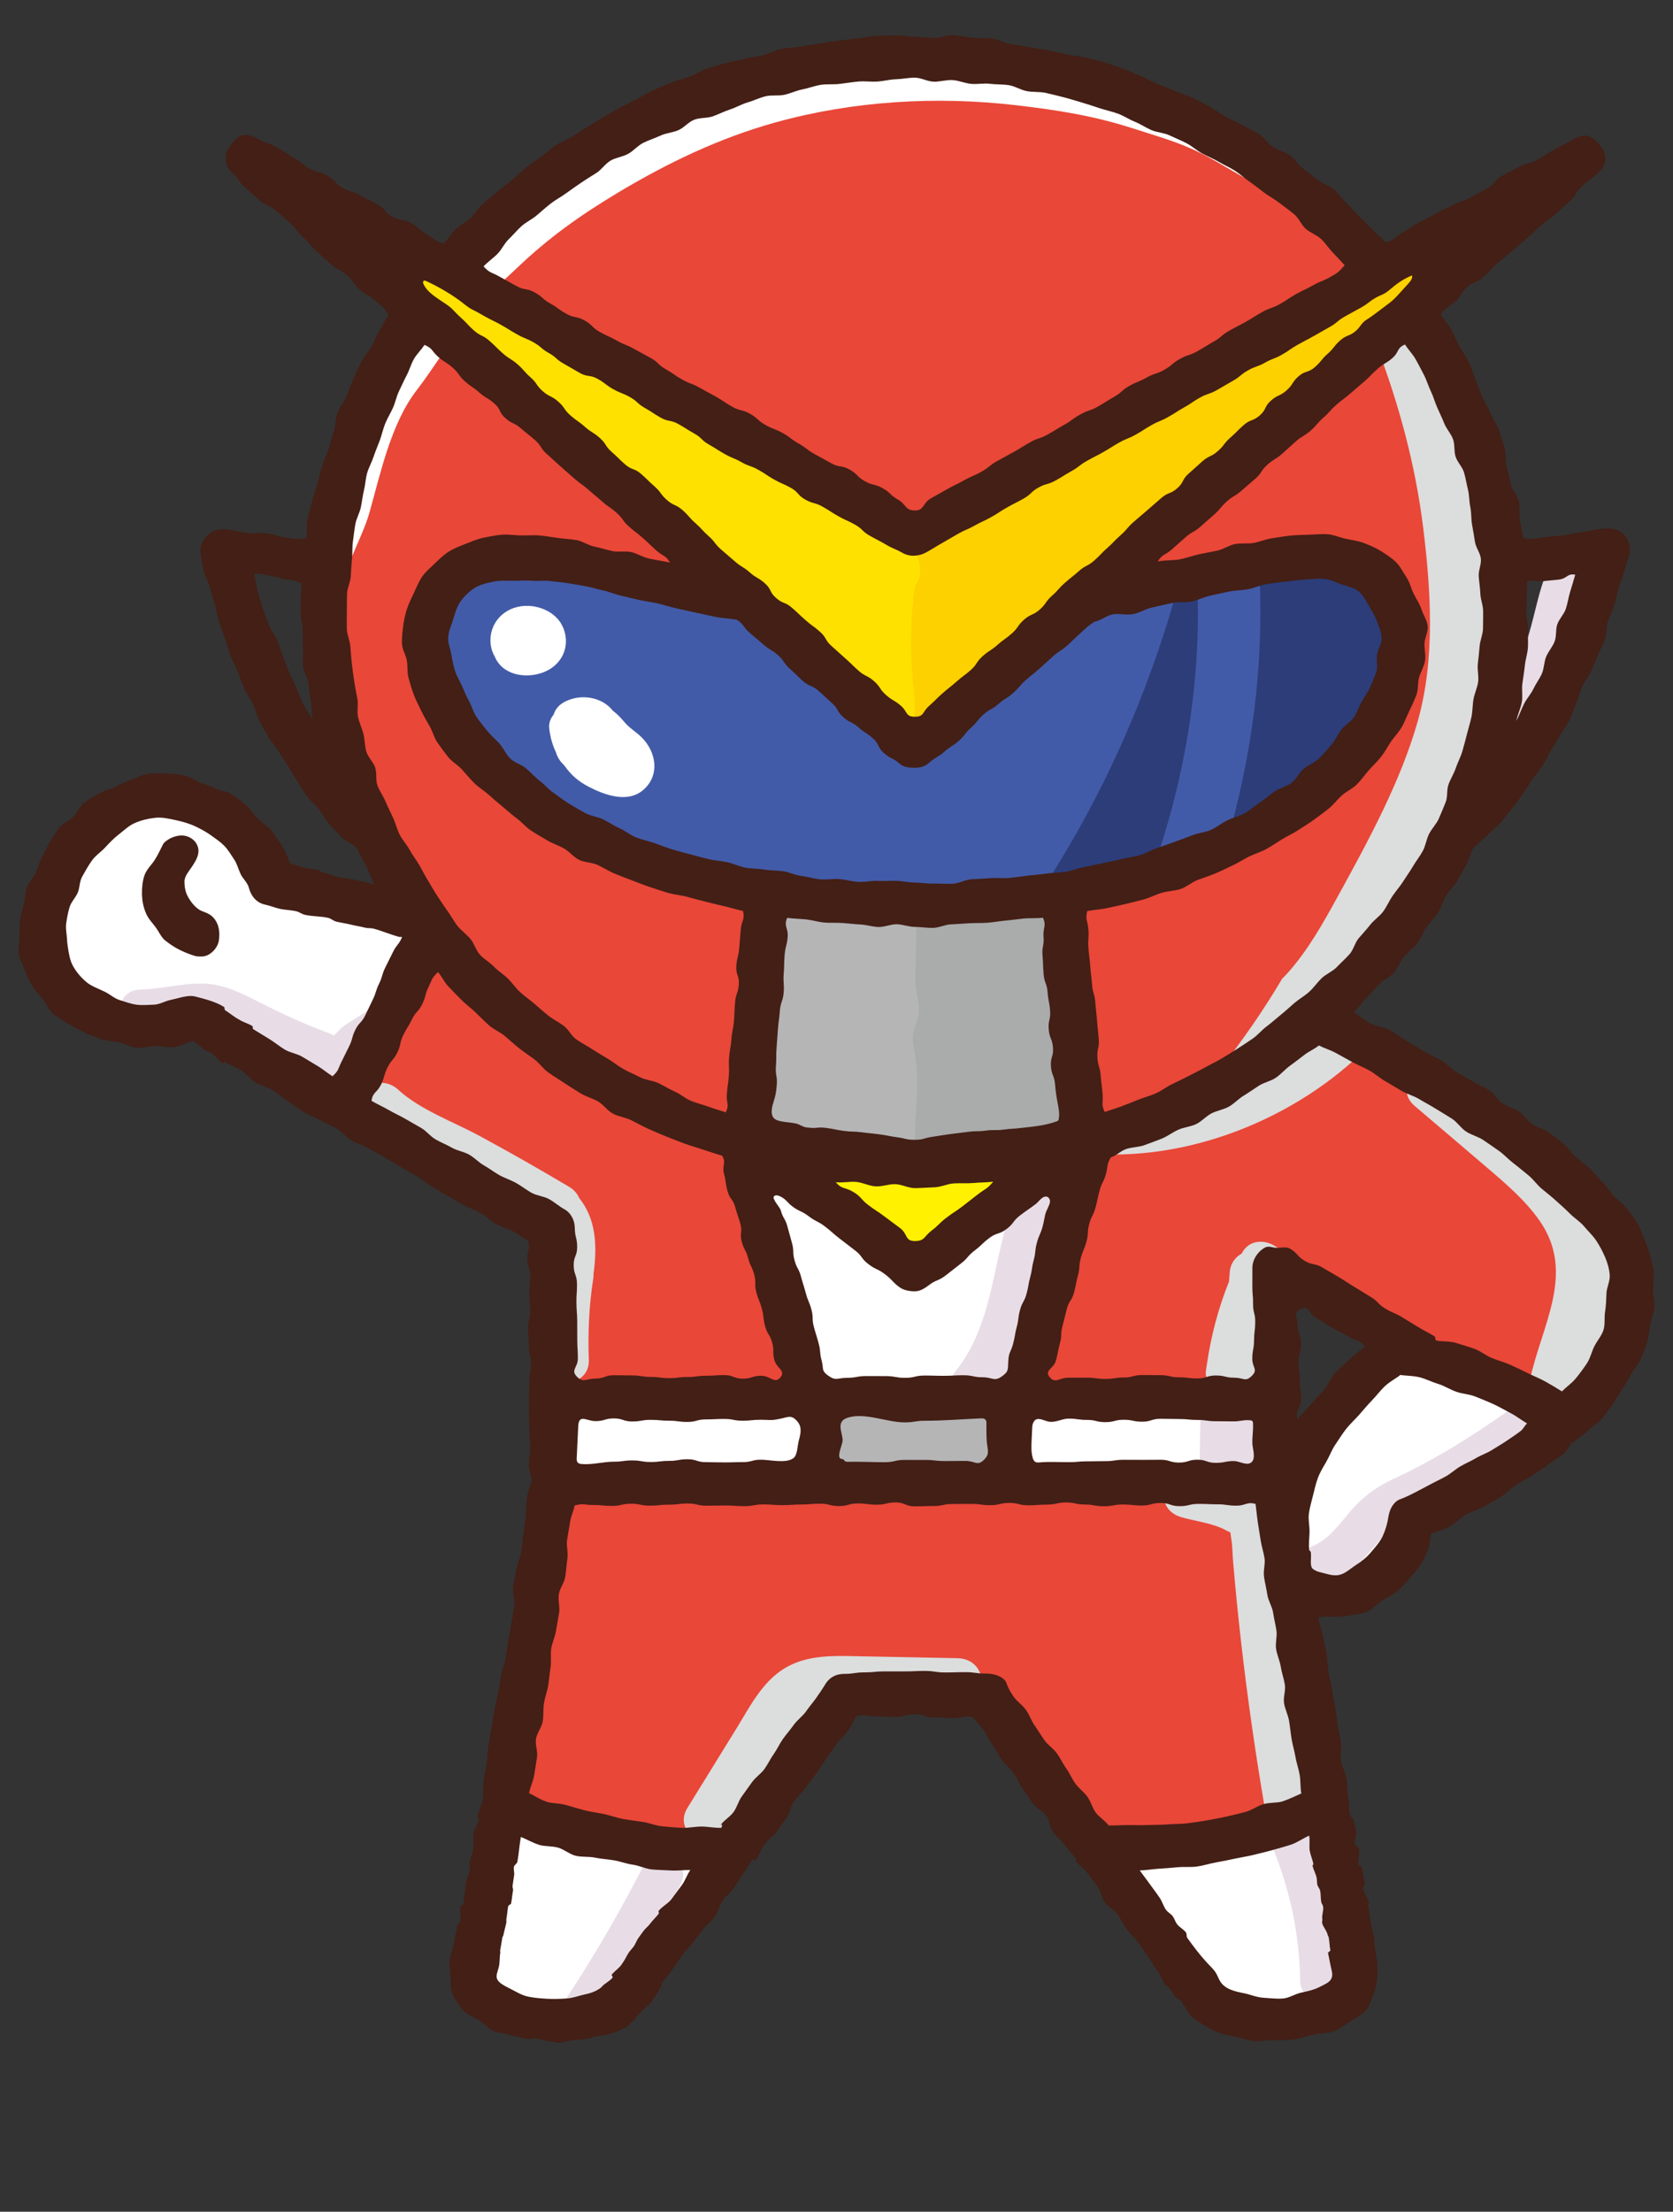 <?xml version="1.0" encoding="UTF-8"?>
<svg xmlns="http://www.w3.org/2000/svg" viewBox="0 0 396.85 524.409">
  <rect x="0" y="0" width="396.85" height="524.409" fill="#333333" stroke="none"/>
  <g isolation="isolate">
    <g id="_レイヤー_1" data-name="レイヤー 1">
      <g>
        <path d="M386.94,301.943c-1.979-26.904-87.085-66.796-87.085-66.796l-1.362,11.676h-148.349l1.669-11.408c-24.242-9.207-52.147-18.75-87.706-26.031-1.91-7.439-7.106-14.095-14.912-17.91-14.324-6.999-26.866.716-34.332,14.145-7.466,13.429-7.03,27.486,7.294,34.485,7.873,3.847,16.752,3.998,24.396,1.131,30.348,19.883,66.281,40.06,84.424,50.013l.43,40.384h171.201l.331-31.059,34.29,20.728,26.804,21.59c14.255-11.26,24.292-22.151,22.909-40.946Z" fill="#e94738"/>
        <path d="M64.086,209.379c-1.912-7.436-7.088-14.093-14.891-17.906-14.324-6.999-26.866.716-34.332,14.145-7.466,13.429-7.03,27.486,7.294,34.485,7.87,3.846,16.741,3.986,24.382,1.122,11.301,7.404,23.374,14.847,35.016,21.789l21.504-44.052c-11.956-3.441-24.853-6.692-38.973-9.583Z" fill="#fff"/>
        <path d="M302.607,351.536s9.074,65.012,18.871,113.589c3.315,16.439-29.974,15.869-34.922,9.375-20.344-26.701-52.803-72.772-52.803-72.772h-33.492s-32.459,46.07-52.803,72.772c-4.948,6.494-38.238,7.064-34.922-9.375,9.797-48.577,18.871-113.589,18.871-113.589h171.201Z" fill="#e94738"/>
        <path d="M121.08,428.985h-1.828c-2.125,12.248-4.4,24.653-6.717,36.14-3.316,16.439,29.974,15.869,34.922,9.375,7.978-10.471,17.816-23.917,26.832-36.399h-2.934c-27.978,1.356-50.276-9.116-50.276-9.116ZM321.478,465.125c-2.317-11.487-4.591-23.891-6.717-36.14h-1.828s-22.298,10.472-50.276,9.116h-2.933c9.016,12.482,18.854,25.928,26.832,36.399,4.948,6.494,38.238,7.064,34.922-9.375Z" fill="#fff"/>
        <polygon points="268.96 231.435 239.272 341.835 194.74 341.835 165.052 231.435 268.96 231.435" fill="#fff"/>
        <rect x="131.406" y="331.63" width="171.201" height="19.906" fill="#fff"/>
        <rect x="194.74" y="331.63" width="44.532" height="19.906" fill="#b5b5b6"/>
        <polygon points="217.007 300.911 302.708 235.763 131.305 235.763 217.007 300.911" fill="#fff100"/>
        <ellipse cx="217.006" cy="144.904" rx="139.963" ry="131.213" fill="#fff"/>
        <path d="M342.515,89.334c2.232,3.924,4.12,7.923,5.855,11.961,1.77,4.117,3.532,8.183,4.797,12.386,1.284,4.268,2.482,8.535,3.256,12.857.784,4.373,1.261,8.779,1.535,13.172.277,4.43.295,8.866.067,13.279-.23,4.438-.898,8.843-1.626,13.228-.73,4.399-1.483,8.797-2.702,13.106-1.22,4.313-2.339,8.691-4.035,12.875-1.695,4.18-3.744,8.284-5.902,12.298-2.151,4.002-5.086,7.637-7.685,11.437-2.584,3.779-5.261,7.502-8.275,11.046-2.989,3.514-6.307,6.775-9.706,10.021-3.36,3.208-6.559,6.62-10.308,9.532-3.692,2.868-7.556,5.636-11.613,8.183-3.979,2.498-8.421,4.377-12.741,6.536-4.32,2.159-8.563,4.328-12.993,6.033-4.518,1.738-9.098,3.183-13.695,4.458-4.669,1.295-9.419,2.016-14.133,2.843-4.769.837-9.451,2.257-14.229,2.625-4.818.371-9.661.246-14.448.151-4.814-.095-9.539-.895-14.282-1.451-4.758-.558-9.527-1.001-14.174-2.012-4.651-1.011-9.149-2.462-13.649-3.916-4.495-1.452-9.012-2.868-13.315-4.751-4.289-1.877-8.199-4.375-12.258-6.67-4.036-2.282-7.991-4.645-11.76-7.329-3.737-2.662-7.552-5.264-10.988-8.311-3.396-3.012-6.87-6.028-9.934-9.406-3.018-3.326-5.849-6.875-8.509-10.547-2.609-3.601-4.402-7.712-6.634-11.637-2.232-3.924-4.945-7.584-6.68-11.621-1.769-4.117-3.02-8.393-4.284-12.596-1.284-4.268-2.748-8.501-3.523-12.823-.784-4.373-.559-8.871-.833-13.264-.383-6.126-2.025-12.448-2.158-18.503-.156-7.133,4.754-14.169,6.675-20.962,2.654-9.38,5.094-21.124,11.241-29.084,4.726-6.12,8.634-13.103,13.653-19.005,2.989-3.514,6.602-6.589,10.001-9.835,7.546-7.206,14.993-12.524,24.071-17.964,11.814-7.08,24.07-12.964,37.416-16.666,18.341-5.088,38.143-6.268,57.075-4.05,9.879,1.158,18.352,2.477,27.94,5.575,4.495,1.452,9.1,2.765,13.403,4.648,4.289,1.877,8.229,4.406,12.287,6.7,4.036,2.282,8.234,4.421,12.003,7.105,3.738,2.662,6.82,6.064,10.256,9.111,3.396,3.012,6.885,5.967,9.949,9.345,3.018,3.326,6.216,6.605,8.877,10.277,2.609,3.601,4.483,7.686,6.714,11.61Z" fill="#e94738"/>
        <polygon points="256.59 270.4 249.993 184.74 184.02 184.74 177.422 270.4 217.006 275.66 256.59 270.4" fill="#b5b5b6"/>
        <path d="M256.59,270.4s-6.567-85.267-6.597-85.659c.069.892-4.784,4.32-5.447,4.919l-11.948,10.793c-3.819,3.45-7.639,6.901-11.458,10.351-1.097.991-2.386,1.939-3.361,3.036-1.031,1.16-.928,1.678-.637,3.5.353,2.206.213,4.27.158,6.518-.047,1.925-.095,3.85-.142,5.774-.036,1.483-.073,2.971.108,4.445.255,2.08.941,4.152.657,6.229-.242,1.774-1.181,3.422-1.363,5.202-.138,1.352.168,2.703.398,4.043.892,5.197.647,10.487.155,15.708-.07.743-.133,10.402-.107,10.399l39.584-5.26Z" fill="#aaabab"/>
        <path d="M371.215,336.844c-20.051-13.757-40.682-16.347-40.682-16.347,0,0-13.266,10.322-20.846,23.516-6.173,10.744-7.618,32.008,1.998,34.089,10.389,2.248,21.178-5.994,22.963-17.689,0,0,20.176-10.252,29.383-17.524,2.545-2.011,4.949-4.011,7.184-6.045Z" fill="#fff"/>
        <path d="M332.06,145.983c-10.401-31.198-51.511,0-115.053,0s-104.652-31.198-115.053,0c-6.346,19.035,21.771,68.445,115.053,68.445s121.4-49.41,115.053-68.445Z" fill="#425ba8"/>
        <path d="M385.944,296.933c-3.59-15.253-16.889-26.586-30.321-34.697-.997-.602-1.982-.881-2.912-.912-2.971-2.376-5.903-4.71-8.649-7.047-5.706-4.858-14.217,3.075-8.485,7.955,5.517,4.697,11.046,9.382,16.551,14.092,4.743,4.057,9.691,8.195,13.192,13.292,8.439,12.286.384,24.614-2.351,37.332-.96,4.464,4.137,9.249,8.814,6.352,12.747-7.895,17.375-22.708,14.16-36.367ZM291.245,330.616c3.181.403,5.427-1.397,6.583-4.029,2.867-6.527,4.613-13.26,5.439-20.205.496-1.139,1.012-2.271,1.567-3.385,3.239-6.494-7.008-12.19-10.321-5.749-1.539.872-2.69,2.374-2.818,4.514-.043.721-.111,1.435-.181,2.15-2.541,6.344-4.253,12.849-5.244,19.653-.005.01-.008.021-.013.032.003,0,.005,0,.008.001-.073.499-.158.992-.223,1.494-.356,2.767,2.558,5.189,5.202,5.524ZM134.953,281.372c-6.986-4.149-14.051-8.178-21.217-12.049-6.264-3.384-14.07-6.174-19.277-10.95-5.524-5.067-14.017,2.881-8.485,7.955,5.645,5.178,13.268,8.182,20.05,11.819,7.164,3.841,14.226,7.843,21.211,11.964.149.189.31.376.491.559,2.55,2.58,1.542,7.472,1.168,10.617-.029.241-.026.477-.009.711-.987,6.807-1.457,13.592-1.212,20.479.257,7.22,12.258,7.253,12,0-.229-6.441.038-12.882,1.046-19.262.071-.451.09-.898.082-1.34.038-.194.07-.389.094-.588.73-6.132.472-12.291-3.527-17.263-.42-1.004-1.198-1.93-2.414-2.652ZM305.26,378.582c-.388-3.976-.741-7.956-1.057-11.937-.232-2.912-.108-6.092-1.466-8.785-3.094-6.135-13.2-7.19-19.349-8.981-7.391-2.154-10.553,8.703-3.19,10.848,3.186.928,7.631,1.464,10.481,3.054,1.565.873,1.034.003,1.381,2.027.304,1.773.294,3.722.446,5.513.546,6.43,1.187,12.852,1.92,19.266,1.487,13.022,3.359,26.004,5.56,38.936,1.213,7.13,12.779,4.103,11.571-2.991-2.652-15.582-4.763-31.234-6.296-46.948ZM227.107,393.166l-22.628-.443c-6.282-.123-12.841-.516-18.353,2.831-5.402,3.281-8.334,9.257-11.449,14.302-3.876,6.278-7.753,12.556-11.629,18.834-3.876,6.278,6.49,11.948,10.362,5.678,3.23-5.232,6.46-10.463,9.691-15.695,2.525-4.089,5-10.535,9.156-13.433,3.744-2.611,10.709-1.296,15.052-1.211l19.799.388c7.725.151,7.724-11.098,0-11.25Z" fill="#dcdddd" mix-blend-mode="multiply"/>
        <path d="M279.529,138.666c-7.169,26.244-18.561,51.84-34.03,74.811,9.298-.779,18.466-2.632,27.286-5.453,8.169-22.143,12.29-46.514,11.204-70.047-1.487.23-2.973.459-4.46.689ZM334.011,151.297c-.743-6.237-4.207-12.226-10.344-15.132-7.103-3.364-15.188-1.965-22.677-.813-.754.116-1.508.233-2.262.349,1.161,21.759-1.741,43.917-8.009,64.975,7.399-3.737,14.394-8.201,20.799-13.363,10.796-8.702,24.226-21.477,22.494-36.016Z" fill="#2c3d7a"/>
        <polygon points="217.007 177.318 375.29 37.54 217.007 126.602 58.723 37.54 217.007 177.318" fill="#ffe100"/>
        <path d="M217.007,177.318S375.288,37.543,375.29,37.54c-.081.072-.215.121-.31.175-6.265,3.525-12.531,7.051-18.796,10.576-12.811,7.208-25.621,14.416-38.432,21.625-14.938,8.405-29.877,16.811-44.815,25.216-12.648,7.117-25.296,14.233-37.944,21.35-4.085,2.298-8.169,4.597-12.254,6.895-1.235.695-2.53,1.339-3.723,2.095-4.361,2.762.329,7.586-.979,11.687-.143.45-.429.845-.644,1.269-.461.909-.588,1.932-.694,2.934-.82,7.75-.763,15.58.164,23.319.303,2.528-.075,4.846.123,7.343.089,1.115,1.026,4.408.022,5.295Z" fill="#fdd000"/>
        <path d="M348.426,103.188c-.422-4.099-.653-8.228-.636-12.396.017-4.161-3.938-5.928-7.311-5.308-.772-2.249-1.583-4.487-2.439-6.713-2.598-6.76-14.198-3.844-11.571,2.991,5.394,14.033,9.305,28.619,11.134,43.451,1.837,14.898,2.848,31.051-1.274,45.683-4.039,14.337-11.725,28.418-18.946,41.561-3.461,6.299-7.096,12.85-11.986,18.295-.401.446-.817.866-1.241,1.276-4.396,7.437-9.324,14.548-14.693,21.354,1.824.065,3.649.118,5.475.163-8.141,3.669-16.544,6.775-25.189,9.332-.927.274-1.685.687-2.29,1.195-2.9.235-5.816.365-8.752.366-5.699.001-7.193,6.126-4.478,9.336.694-.335,1.551-.491,2.576-.387,24.891,2.518,51.041-8.306,67.792-25.289-.568-2.294-2.262-4.256-5.146-4.911-5.15-1.169-10.463,3.381-14.636,5.568-2.551,1.337-5.136,2.605-7.744,3.82,1.14-1.238,2.382-2.336,3.694-3.346.558-.074,1.128-.214,1.705-.446,12.534-5.038,20.866-17.972,28.039-28.257,7.906-11.336,14.557-23.466,19.351-36.255,9.862-26.311,10.482-55.307-1.432-81.082Z" fill="#dcdddd" mix-blend-mode="multiply"/>
        <path d="M294.732,330.623c-.132-.183-.273-.365-.425-.546-2.156-2.565-6.219-1.245-7.853.949-1.756,2.358-1.727,5.179-1.764,7.945-.045,3.369-.09,6.739-.135,10.108-.065,4.862,6.412,5.806,8.974,2.832,1.392-.586,2.673-1.356,3.531-2.578,1.48-2.107,1.497-5.239,1.685-7.666.196-2.533.53-5.651-.601-8.031-.675-1.42-1.949-2.373-3.412-3.012ZM152.904,441.869c-5.801,11.375-12.253,22.421-19.35,33.13-3.406,5.139,5.241,9.851,8.635,4.732,7.098-10.709,13.549-21.756,19.35-33.13,2.762-5.416-5.857-10.178-8.635-4.732ZM86.645,239.97c-1.8,1.296-3.838,2.282-5.552,3.685-.66.54-1.229,1.202-1.806,1.855-1.147-.521-2.392-.959-3.635-1.444-5.061-1.972-9.933-4.293-14.743-6.749-3.926-2.005-8.032-3.972-12.604-4.099-4.987-.138-9.989,1.284-15.005,1.402-6.423.151-6.448,9.526,0,9.375,3.803-.089,7.486-.507,11.238-1.05,4.168-.603,6.946.256,10.591,2.087,3.144,1.579,6.263,3.182,9.486,4.62,1.062.474,9.936,3.87,9.816,3.397.763,3.013,4.616,4.221,7.345,2.801,1.852-.964,3.065-2.141,4.43-3.656,1.577-1.749,3.564-2.743,5.487-4.129,5.033-3.625.058-11.772-5.047-8.095ZM302.371,439.281c3.86,9.85,5.905,19.964,6.027,30.461.07,6.029,10.07,6.044,10,0-.131-11.278-2.235-22.363-6.384-32.953-2.201-5.616-11.869-3.189-9.643,2.492ZM367.041,135.275c-2.062,4.896-2.898,10.169-4.427,15.223-1.716,5.671-3.811,11.246-6.291,16.663-2.511,5.484,6.101,10.265,8.635,4.732,2.584-5.644,4.919-11.362,6.788-17.252,1.77-5.577,2.656-11.456,4.938-16.873,2.364-5.613-7.302-8.048-9.643-2.492ZM357.992,334.338c-8.87,6.296-17.73,11.797-27.698,16.435-3.988,1.856-7.203,4.322-9.988,7.569-2.742,3.197-5.036,6.625-9.16,8.346-5.868,2.449-.787,10.53,5.047,8.095,8.201-3.423,11.135-12.187,19.148-15.915,9.969-4.639,18.826-10.138,27.698-16.435,5.066-3.596.089-11.74-5.047-8.095ZM242.067,281.332c-6.942,14.056-5.27,31.436-15.563,43.992-1.99,2.427-.377,6.275,2.152,7.696,3.073,1.726,6.245.378,8.209-2.018,10.605-12.935,8.533-29.755,15.564-43.992,3.223-6.527-7.117-12.248-10.362-5.678Z" fill="#e8dde6"/>
        <path d="M392.277,301.598c-.098-1.334-.503-2.626-.903-4.013-.368-1.277-.751-2.574-1.376-3.898-.569-1.206-.899-2.597-1.683-3.843-.716-1.139-1.606-2.257-2.502-3.429-.824-1.078-2.131-1.864-3.109-2.972-.906-1.027-1.677-2.208-2.715-3.261-.968-.982-1.817-2.133-2.9-3.138-1.017-.943-2.201-1.781-3.319-2.745-1.055-.909-1.784-2.226-2.93-3.154-1.087-.881-2.26-1.737-3.429-2.635-1.115-.856-2.781-1.117-3.971-1.988-1.137-.833-1.934-2.128-3.14-2.976-1.156-.813-2.734-1.133-3.954-1.96-1.173-.795-1.85-2.289-3.082-3.097-1.188-.779-2.639-1.249-3.882-2.041-1.201-.765-2.522-1.402-3.775-2.178-1.346-.834-2.42-2.046-3.757-2.851-1.364-.822-2.863-1.42-4.206-2.209-1.377-.808-2.701-1.662-4.047-2.432-1.393-.798-2.625-1.8-3.973-2.554-1.409-.788-3.248-.822-4.594-1.558-1.428-.78-2.565-1.903-3.906-2.62,1.073-1.032,1.876-2.276,2.915-3.339,1.038-1.063,2.027-2.154,3.029-3.247,1.002-1.092,2.598-1.724,3.564-2.846.965-1.121,1.443-2.606,2.37-3.756.927-1.149,2.295-2.001,3.184-3.178.887-1.176,1.326-2.647,2.174-3.849.847-1.201,1.972-2.24,2.78-3.468.806-1.226,1.091-2.742,1.857-3.993.764-1.249,1.979-2.264,2.702-3.537.722-1.271,1.435-2.555,2.115-3.849.678-1.292,1.091-2.719,1.726-4.033,1.088-.917,2.159-1.878,3.192-2.873,1.021-.983,2.174-1.869,3.142-2.919.958-1.039,1.757-2.215,2.664-3.311.899-1.086,1.694-2.25,2.544-3.383.846-1.126,1.5-2.368,2.298-3.531.796-1.16,1.796-2.198,2.546-3.386.751-1.19,1.315-2.474,2.02-3.683.709-1.216,1.512-2.376,2.174-3.603.67-1.239,1.582-2.36,2.206-3.6.634-1.26.956-2.642,1.543-3.894.6-1.28.851-2.675,1.404-3.935.569-1.298,1.624-2.389,2.143-3.656.54-1.316,1.156-2.579,1.643-3.849.512-1.336,1.225-2.574,1.68-3.844.487-1.357.242-2.888.666-4.152.464-1.385,1.13-2.639,1.52-3.89.445-1.43.66-2.81,1.012-4.031.439-1.524,1.046-2.812,1.344-3.951.593-2.265,1.17-3.649,1.243-3.978.359-1.64-.157-3.623-1.378-4.845-1.22-1.222-3.247-1.519-5.019-1.291-2.351.303-2.329.452-4.679.756-2.353.304-2.319.533-4.672.837-2.354.304-2.371.187-4.726.491s-2.392.551-4.73.15c-.195-1.449-.543-2.741-.786-4.176-.245-1.442.065-2.979-.227-4.406-.294-1.434-1.563-2.673-1.905-4.091-.343-1.424-.641-2.842-1.031-4.249-.392-1.413-.026-3.02-.465-4.414-.44-1.4-.833-2.825-1.319-4.205-.488-1.385-1.462-2.617-1.996-3.983-.536-1.37-1.402-2.612-1.984-3.961-.583-1.353-.987-2.766-1.614-4.097-.629-1.334-.891-2.827-1.564-4.138-.674-1.314-1.587-2.521-2.304-3.811-.719-1.293-1.16-2.733-1.921-4.002-.763-1.27-1.639-2.201-2.444-3.446,1.167-1.906,1.616-1.478,3.323-2.985,1.705-1.506,1.21-1.999,2.916-3.505,1.706-1.507,2.227-.989,3.933-2.495,1.707-1.508,1.543-1.671,3.25-3.179,1.707-1.507,1.804-1.411,3.511-2.918,1.705-1.506,1.759-1.452,3.464-2.958,1.707-1.507,1.644-1.57,3.351-3.077,1.707-1.508,1.888-1.328,3.595-2.835,1.708-1.508,1.652-1.564,3.36-3.072,1.71-1.51,1.199-2.02,2.909-3.53,1.711-1.511,1.848-1.373,3.559-2.884,1.022-.903,1.757-1.964,1.866-3.192s-.378-2.423-1.227-3.473c-.848-1.05-1.889-2.07-3.18-2.305-1.291-.234-2.557.513-3.762,1.191-1.986,1.118-2.052,1.015-4.038,2.133-1.985,1.117-1.905,1.242-3.89,2.359-1.986,1.117-2.332.577-4.318,1.695-1.987,1.118-2.08.973-4.067,2.09s-1.486,1.9-3.473,3.018c-1.987,1.118-2.05,1.019-4.037,2.137-1.986,1.118-2.257.695-4.243,1.813-1.987,1.118-2.099.942-4.086,2.06-1.987,1.118-2.039,1.037-4.026,2.155-1.99,1.12-1.903,1.256-3.893,2.376-1.99,1.12-1.63,1.721-3.884,2.243-.972-1.093-1.988-1.843-2.996-2.907-1.008-1.064-2.089-2.059-3.131-3.093-1.042-1.034-1.947-2.191-3.023-3.194-1.076-1.004-1.857-2.304-2.965-3.276-1.108-.972-2.795-1.348-3.936-2.287-1.14-.939-2.336-1.799-3.507-2.704-1.17-.905-1.916-2.305-3.117-3.176-1.2-.871-2.841-1.185-4.07-2.021-1.228-.835-2.043-2.219-3.299-3.018-1.255-.799-2.677-1.368-3.96-2.131-1.281-.762-2.715-1.284-4.022-2.009-1.305-.724-2.438-1.73-3.769-2.416-1.329-.685-2.654-1.388-4.007-2.034-1.351-.646-2.828-1.055-4.202-1.662-1.371-.605-2.795-1.095-4.19-1.661-1.391-.565-2.658-1.412-4.071-1.937-1.409-.523-2.76-1.217-4.19-1.7-1.426-.481-2.849-1.013-4.295-1.453-1.441-.439-2.942-.738-4.402-1.135-1.455-.396-3.032-.391-4.505-.745-1.467-.352-2.941-.674-4.426-.984-1.478-.309-2.983-.482-4.477-.748-1.488-.265-2.972-.52-4.475-.742-1.495-.22-2.897-1.113-4.407-1.29-1.502-.176-3.054-.055-4.57-.188-1.507-.132-3.007-.525-4.527-.613-1.51-.088-3.071.716-4.593.672-1.512-.044-3.017-.306-4.54-.306s-3.049-.378-4.561-.335c-1.522.044-3.051.042-4.561.13-1.52.088-3.015.476-4.522.608-1.516.133-3.015.368-4.517.544-1.51.177-3.001.436-4.497.657-1.503.222-2.993.472-4.481.737-1.495.266-3.049.25-4.527.559-1.485.31-2.834,1.129-4.301,1.481-1.473.354-3.005.475-4.46.871-1.46.397-2.995.567-4.436,1.006-1.446.44-2.935.781-4.361,1.263-1.43.483-2.693,1.386-4.102,1.91-1.413.525-2.92.834-4.311,1.399-1.394.566-2.794,1.132-4.165,1.737-1.375.607-2.613,1.475-3.963,2.121-1.353.647-2.666,1.355-3.995,2.041-1.331.686-2.576,1.499-3.881,2.223-1.307.725-2.538,1.547-3.819,2.309-1.282.763-2.504,1.589-3.759,2.388-1.256.8-2.738,1.285-3.966,2.12-1.229.836-2.317,1.841-3.517,2.712-1.2.871-2.414,1.718-3.584,2.623-1.171.906-2.167,1.991-3.307,2.93-1.14.939-2.345,1.797-3.453,2.769-1.109.972-2.347,1.81-3.423,2.814-1.076,1.003-1.829,2.291-2.871,3.325-1.042,1.034-2.561,1.653-3.569,2.718-1.007,1.064-1.858,2.266-2.83,3.359-2.249-.519-2.029-1.054-4.015-2.172-1.985-1.117-1.712-1.543-3.697-2.66-1.986-1.117-2.468-.364-4.454-1.482-1.987-1.118-1.544-1.81-3.531-2.927-1.987-1.118-2.059-1.006-4.045-2.123-1.987-1.118-2.256-.698-4.243-1.816-1.986-1.118-1.588-1.74-3.574-2.858-1.986-1.118-2.312-.61-4.298-1.728-1.987-1.118-1.768-1.459-3.755-2.578-1.99-1.12-1.881-1.29-3.871-2.41s-2.234-.739-4.224-1.859c-1.204-.678-2.679-1.307-3.97-1.073-1.291.234-2.15,1.517-2.998,2.567-.848,1.05-1.136,2.111-1.026,3.339.11,1.228.588,2.224,1.61,3.127,1.706,1.507,1.301,1.91,3.007,3.417,1.705,1.506,1.686,1.525,3.391,3.031,1.706,1.507,2.253.962,3.959,2.469,1.707,1.507,1.692,1.522,3.398,3.03,1.707,1.507,1.367,1.845,3.074,3.352,1.705,1.505,1.445,1.764,3.15,3.269,1.707,1.507,1.677,1.537,3.383,3.044,1.707,1.507,2.108,1.108,3.815,2.616,1.707,1.508,1.326,1.888,3.033,3.396,1.71,1.51,2.042,1.18,3.752,2.69,1.71,1.51,1.835,1.358,3.006,3.267-.805,1.245-1.26,2.288-2.023,3.559-.761,1.268-1.282,2.658-2.001,3.951-.717,1.291-1.804,2.41-2.478,3.724-.672,1.311-1.197,2.694-1.825,4.028-.627,1.331-1.069,2.737-1.651,4.09-.581,1.349-1.579,2.555-2.114,3.924-.534,1.366-.372,2.962-.86,4.347-.486,1.381-.795,2.804-1.236,4.203-.439,1.394-1.173,2.705-1.565,4.117-.39,1.407-.788,2.811-1.131,4.236-.342,1.418-.997,2.779-1.291,4.213-.293,1.427-.791,2.835-1.036,4.277-.244,1.435-.042,2.823-.238,4.273-2.334.401-2.383.2-4.734-.104-2.353-.304-2.293-.713-4.645-1.017-2.354-.304-2.426.186-4.781-.118-2.354-.304-2.324-.511-4.678-.814-1.769-.224-3.437.166-4.657,1.388-1.22,1.222-1.922,2.883-1.562,4.522.072.33.144,1.826.738,4.094.298,1.138,1.038,2.399,1.476,3.922.352,1.221.71,2.566,1.156,3.995.389,1.25.533,2.656.996,4.04.423,1.263.897,2.578,1.384,3.934.455,1.269.761,2.64,1.273,3.975.487,1.269,1.213,2.499,1.753,3.814.519,1.266.899,2.621,1.468,3.918.552,1.26,1.468,2.404,2.068,3.684.587,1.251.873,2.654,1.506,3.913.624,1.24,1.359,2.453,2.029,3.692.663,1.227,1.728,2.268,2.437,3.484.705,1.21,1.561,2.338,2.312,3.528.75,1.189,1.397,2.432,2.193,3.593.798,1.164,1.383,2.465,2.229,3.592.851,1.133,1.999,2.058,2.899,3.145.907,1.096,1.502,2.432,2.46,3.472.968,1.051,1.866,2.183,2.887,3.167,1.033.996,2.532,1.582,3.621,2.499.724,1.499,1.55,2.969,2.33,4.438.782,1.473,1.127,2.875,1.963,4.317-1.429-.363-2.581-.602-4.04-.959-1.435-.351-2.969-.383-4.433-.728-1.439-.339-2.822-.933-4.289-1.266-.124-.028-.173-.351-.297-.379-1.196-.27-2.453-.336-3.666-.602-1.197-.262-2.073-.791-3.291-1.048-.515-1.377-1.051-2.594-1.751-3.883-.705-1.297-1.669-2.507-2.548-3.699-.881-1.195-2.324-1.976-3.367-3.05-1.041-1.072-1.799-2.421-2.988-3.357-1.181-.93-2.4-1.884-3.715-2.665-.82-.487-1.984-.419-2.853-.843-1.302-.636-2.58-1.133-3.889-1.581-1.374-.47-2.554-1.47-3.927-1.733-1.422-.272-2.895-.414-4.308-.464-1.435-.05-2.934-.119-4.35.06-1.407.178-2.689,1.044-4.068,1.45-1.341.394-2.52,1.114-3.826,1.724-1.236.576-2.686.811-3.863,1.57-1.132.73-2.419,1.363-3.489,2.255-1.025.855-1.557,2.223-2.518,3.22-.92.954-2.444,1.493-3.3,2.572-.82,1.033-1.447,2.262-2.203,3.404-.725,1.095-1.194,2.371-1.857,3.562-.66,1.187-.926,2.506-1.467,3.686-.564,1.231-1.69,2.231-2.124,3.448-.452,1.271-.409,2.654-.717,3.903-.322,1.306-.734,2.566-.896,3.839-.169,1.329-.167,2.643-.16,3.927.007,1.362-.388,2.762-.18,4.064.218,1.369,1,2.627,1.431,3.897.443,1.306,1.084,2.517,1.746,3.712.666,1.202,1.7,2.143,2.583,3.225.868,1.064,1.307,2.506,2.379,3.447,1,.878,2.272,1.518,3.444,2.282,1.119.73,2.363,1.324,3.635,1.946,1.333.651,2.697,1.199,4.09,1.679,1.408.484,2.916.52,4.368.828,1.459.309,2.807,1.188,4.292,1.318,1.487.13,2.99-.366,4.483-.416,1.489-.05,3.049.474,4.526.244,1.466-.229,2.888-1.059,4.325-1.466,1.132.736,2.166,1.757,3.31,2.492.222.143.606.068.829.212,1.129.724,1.904,1.943,3.043,2.665.024.015.36-.402.385-.387,1.236.784,2.696,1.258,3.94,2.039,1.242.779,2.127,2.062,3.374,2.837,1.247.775,2.829,1.074,4.078,1.842,1.252.77,2.288,1.848,3.54,2.611,1.257.766,2.371,1.734,3.625,2.492,1.261.762,2.729,1.215,3.984,1.968,1.266.759,2.715,1.235,3.972,1.983,1.27.756,2.173,2.043,3.431,2.786,1.275.753,2.769,1.162,4.028,1.901,1.28.751,2.62,1.387,3.88,2.121,1.284.748,2.517,1.545,3.778,2.274,1.288.746,2.581,1.451,3.841,2.175,1.292.743,2.359,1.792,3.617,2.511,1.298.742,2.549,1.513,3.807,2.228,1.303.74,2.569,1.489,3.823,2.197,1.311.74,2.762,1.201,4.014,1.904,1.319.741,2.349,1.861,3.597,2.557,1.328.741,2.862,1.063,4.102,1.75,1.342.744,2.366,1.631,3.593,2.307.531,2.017-.251,2.04-.229,4.117.022,2.078.648,2.072.671,4.15.022,2.078-.22,2.08-.198,4.159s.166,2.077.188,4.155c.022,2.078-.523,2.083-.501,4.16.022,2.078.178,2.076.2,4.154.022,2.08.471,2.075.493,4.155.022,2.081-.386,2.085-.364,4.166.022,2.081-.125,2.081-.114,4.162.011,1.954.017,1.952.017,3.907s.103,1.955.103,3.909.178,1.956.178,3.913-.332,1.958-.332,3.916.685,1.961.649,3.919c-.085.607-.825,2.001-1.133,4.146-.171,1.188-.039,2.635-.272,4.233-.186,1.277-.308,2.689-.531,4.203-.194,1.314-.287,2.729-.507,4.206-.199,1.334-.945,2.661-1.164,4.117-.203,1.348-.556,2.726-.776,4.169-.206,1.357.529,2.882.309,4.317-.209,1.364-.461,2.757-.682,4.185-.212,1.369-.516,2.754-.739,4.176-.214,1.372-.445,2.767-.669,4.183-.217,1.377-.821,2.72-1.047,4.133-.22,1.379-.494,2.768-.722,4.179-.222,1.381-.641,2.748-.87,4.155-.225,1.383-.468,2.775-.699,4.18-.228,1.385-.501,2.774-.734,4.177-.231,1.388-.206,2.821-.442,4.223-.234,1.389-.454,2.786-.693,4.185-.237,1.391.067,2.868-.174,4.266-.24,1.392-1.06,2.699-1.304,4.094-.037.213.403.5.366.712-.198,1.127-1.121,2.142-1.32,3.269-.117.659.181,1.381.064,2.033-.125.699-.059,1.427-.185,2.125-.187,1.042-.663,2.029-.849,3.052-.068.376.25.815.182,1.191-.231,1.263-.842,2.448-1.07,3.68-.047.254.036.53-.012.784-.24,1.288-.252,2.596-.489,3.85-.039.205-.636.317-.675.521-.242,1.275.127,2.634-.112,3.872-.036.187-.549.294-.585.481-.241,1.246-.492,2.473-.73,3.68-.032.16-.071.317-.102.477-.247,1.249-.709,2.444-.952,3.649-.302,1.499-.002,3.007.104,4.389.113,1.487-.034,3.073.533,4.396.571,1.332,1.472,2.678,2.485,3.813.953,1.069,2.587,1.582,3.915,2.449,1.205.787,2.259,2.029,3.76,2.629.676.271,1.393.202,2.069.388.921.254,1.83.504,2.767.706.317.069.633.137.95.205.554.12,1.104.258,1.652.378.575.127,1.173-.118,1.755-.123.92-.007,1.81.361,2.699.537.54.107,1.092.154,1.635.244.567.094,1.132.233,1.707.214.677-.023,1.319-.266,1.977-.416,1.53-.348,3.152-.196,4.682-.547.746-.171,1.456-.461,2.208-.611.681-.136,1.363-.068,2.035-.245.659-.173,1.316-.355,1.961-.57,1.293-.431,2.554-1.002,3.583-1.868.802-.675,1.435-1.502,2.119-2.283.686-.784,1.429-1.525,2.22-2.216.328-.287.707-.507.944-.862.276-.415.494-.86.796-1.26.146-.194.29-.391.437-.587.471-.626.716-1.419,1.203-2.069.053-.071-.186-.333-.132-.404.792-1.058,1.71-2.078,2.544-3.199.791-1.063,1.447-2.254,2.275-3.373.79-1.068,1.834-2.007,2.657-3.126.79-1.073,1.673-2.118,2.493-3.237.788-1.075,1.991-1.914,2.807-3.03.789-1.079.953-2.586,1.767-3.704.788-1.082,1.906-1.978,2.718-3.095.787-1.084,1.435-2.282,2.245-3.4.787-1.087,1.417-2.295,2.224-3.413.006-.008.674.404.68.396.826-1.143,1.143-2.596,1.953-3.72.827-1.148,2.142-1.97,2.948-3.092.829-1.153,1.648-2.289,2.45-3.407.831-1.158.953-2.732,1.75-3.845.833-1.163,1.918-2.128,2.708-3.233.839-1.174,1.761-2.245,2.544-3.343.846-1.186,1.549-2.392,2.321-3.476.859-1.207,1.639-2.366,2.395-3.43.885-1.246,2.059-2.16,2.785-3.183.963-1.359,1.471-2.724,2.11-3.628,2.259-.39,2.303.098,4.601.098s2.297.149,4.593.149,2.297-.667,4.594-.667,2.299.815,4.598.815,2.3.103,4.601.103,2.29-.612,4.553-.222c.639.904,1.616,1.736,2.58,3.095.726,1.024,1.268,2.336,2.154,3.584.757,1.065,1.358,2.338,2.218,3.546.772,1.084,1.962,1.985,2.807,3.17.783,1.098,1.248,2.455,2.087,3.629.79,1.106,1.563,2.269,2.397,3.433.796,1.112,2.364,1.774,3.194,2.931.8,1.115.832,2.743,1.659,3.893.806,1.122,1.958,2.047,2.785,3.195.81,1.124,1.878,2.102,2.704,3.246.006.008-.329.232-.323.24.808,1.119,2.115,1.897,2.902,2.984.809,1.118,1.641,2.197,2.428,3.281.811,1.117.962,2.63,1.749,3.711.814,1.118,2.25,1.81,3.039,2.889.817,1.117,1.343,2.391,2.132,3.467.82,1.119,1.904,2.034,2.694,3.107.824,1.119,1.541,2.271,2.332,3.34.828,1.119,1.45,2.332,2.241,3.396.833,1.12,1.207,2.496,1.999,3.553.052.07.312.002.364.072.491.655,1.057,1.244,1.532,1.875.143.19.173.454.315.643.396.526,1.262.725,1.647,1.233.162.214.211.504.372.715.518.683.831,1.486,1.327,2.136.787,1.032,1.984,1.757,3.282,2.536,1.137.682,2.316,1.459,3.747,1.948,1.294.442,2.706.742,4.167,1.028,1.373.269,2.765.798,4.226.93,1.418.128,2.891-.193,4.339-.193,1.648,0,3.299.03,4.912-.135,1.67-.17,3.197-.844,4.746-1.187,1.673-.371,3.445-.229,4.872-.801,1.501-.601,2.738-1.536,3.943-2.322,1.328-.867,2.777-1.589,3.73-2.658,1.013-1.135,1.232-2.707,1.803-4.04.567-1.323.76-2.652.873-4.139.105-1.382.085-2.732-.217-4.23-.237-1.176-.314-2.409-.555-3.626-.042-.211.134-.458.092-.669-.228-1.157-.554-2.318-.785-3.511-.048-.246-.055-.498-.103-.745-.229-1.188-.343-2.412-.575-3.635-.048-.253.155-.548.107-.801-.23-1.218-1.152-2.337-1.384-3.587-.053-.283.496-.664.443-.947-.225-1.213-.406-2.446-.633-3.689-.066-.363-.831-.616-.897-.98-.206-1.131.399-2.402.191-3.556-.095-.531-.984-.937-1.079-1.469-.153-.859.544-1.859.39-2.73-.16-.902-.462-1.781-.62-2.682-.082-.468-.812-.841-.894-1.312-.247-1.417-.202-2.877-.446-4.29-.244-1.419-.112-2.892-.352-4.303-.242-1.421-1.094-2.746-1.331-4.156-.239-1.422.241-2.943.008-4.351-.237-1.424-.551-2.828-.782-4.234-.234-1.428-.383-2.857-.611-4.262-.232-1.431-.521-2.84-.746-4.242-.23-1.432-.634-2.823-.857-4.222-.228-1.436-.219-2.885-.439-4.281-.227-1.439-.671-2.825-.888-4.216-.225-1.444-.859-2.912-1.073-4.299.753.077,1.726-.142,2.482-.142,1.526,0,3.038.124,4.546-.183,1.477-.301,3.102-.366,4.526-.955,1.373-.568,2.366-1.86,3.658-2.69,1.157-.743,2.498-1.249,3.515-2.151,1.015-.901,1.951-1.894,2.814-2.933.856-1.031,1.896-1.997,2.589-3.145.686-1.135,1.347-2.353,1.861-3.583.507-1.213.472-2.66.8-3.948,1.088-.569,2.822-.886,4.46-1.77,1.259-.68,2.304-1.994,3.771-2.81,1.31-.729,2.94-1.104,4.338-1.909,1.333-.769,2.697-1.563,4.046-2.375,1.347-.81,2.408-2.031,3.707-2.858,1.354-.861,2.805-1.534,4.037-2.383,1.363-.94,2.712-1.774,3.834-2.661,1.016-.802,2.179-1.369,3.096-2.126.995-.821,1.443-2.134,2.338-2.916.003.007.072.081.074.088,1.094-.946,2.372-1.712,3.423-2.703,1.05-.99,2.344-1.787,3.334-2.831.988-1.043,1.652-2.363,2.563-3.47.907-1.102,1.481-2.422,2.297-3.597.806-1.163,1.471-2.382,2.172-3.627.687-1.222,1.703-2.301,2.273-3.611.554-1.272,1.063-2.589,1.492-3.952.413-1.312.432-2.733.716-4.136.271-1.338.86-2.661,1.004-4.088.136-1.352-.377-2.76-.364-4.198.012-1.356.294-2.739.188-4.176ZM362.028,144.904c0-1.155.184-2.299.148-3.446-.036-1.153.115-2.374.054-3.522,1.723-.759,1.962.11,3.848-.133,1.889-.244,1.903-.153,3.792-.397,1.889-.244,1.92-1.512,3.784-1.134-.342,1.186-.795,2.758-1.234,4.165-.381,1.222-.548,2.593-1.004,3.953-.414,1.236-1.535,2.315-2.012,3.643-.446,1.243-.139,2.776-.641,4.083-.477,1.242-1.485,2.336-2.013,3.621-.51,1.241-.452,2.725-1.011,3.993-.544,1.235-1.417,2.366-2.007,3.615-.58,1.227-1.579,2.285-2.204,3.514-.618,1.215-1.185,2.849-1.848,4.056.288-1.408,1.078-3.077,1.319-4.499.24-1.415-.074-2.91.119-4.339.192-1.421.441-2.837.587-4.271.144-1.426.633-2.833.73-4.272.096-1.429-.054-2.879-.006-4.32.048-1.431-.401-2.869-.401-4.311ZM60.327,136.118c1.86-.378,2.049.218,3.934.461,1.889.244,1.843.554,3.732.798,1.889.244,1.848.233,3.573.992-.061,1.147-.171,1.923-.207,3.076-.036,1.147-.071,2.304-.071,3.459,0,1.44.452,2.87.5,4.3.048,1.439-.031,2.877.065,4.305.097,1.436-.107,2.895.037,4.319.145,1.433,1.091,2.775,1.283,4.195.193,1.427.323,2.846.563,4.259.241,1.42.149,2.944.436,4.349-.661-1.206-1.589-2.356-2.206-3.57-.624-1.228-.996-2.56-1.575-3.786-.589-1.247-1.203-2.473-1.746-3.707-.558-1.267-.959-2.574-1.469-3.814-.529-1.286-.887-2.601-1.365-3.844-.502-1.306-1.545-2.399-1.992-3.641-.478-1.33-.999-2.604-1.415-3.841-.456-1.357-.801-2.681-1.183-3.901-.438-1.402-.554-3.228-.896-4.411ZM351.812,144.904c0,1.405.016,2.817-.033,4.211-.049,1.404-.709,2.778-.807,4.171-.099,1.401-.278,2.785-.426,4.174-.148,1.397.275,2.854.078,4.238-.198,1.391-.856,2.718-1.102,4.095-.247,1.384-.183,2.821-.478,4.19-.297,1.375-.727,2.726-1.071,4.085-.346,1.365-.702,2.729-1.095,4.076-.394,1.353-1.106,2.617-1.547,3.951-.443,1.339-1.235,2.558-1.724,3.878-.49,1.325-.152,2.929-.688,4.234-.537,1.308-1.051,2.638-1.633,3.925-.584,1.29-1.689,2.368-2.317,3.636-.629,1.271-.799,2.756-1.472,4.004-.674,1.25-1.599,2.388-2.316,3.614-.718,1.229-1.568,2.391-2.328,3.594-.762,1.205-1.735,2.286-2.538,3.465-.804,1.181-1.357,2.516-2.201,3.67-.845,1.155-2.164,1.989-3.048,3.116-.885,1.128-1.87,2.167-2.794,3.266-.924,1.1-1.2,2.692-2.162,3.762-.963,1.07-2.055,2.046-3.055,3.086-1,1.04-2.533,1.608-3.569,2.616-1.036,1.008-1.843,2.215-2.914,3.191-1.07.975-2.382,1.697-3.486,2.639-1.104.942-2.144,1.932-3.282,2.839-1.136.907-2.196,1.887-3.365,2.759-1.168.871-2.091,2.041-3.289,2.876-1.198.834-2.437,1.625-3.665,2.422-1.226.797-2.485,1.558-3.74,2.317-1.254.758-2.608,1.37-3.889,2.089-1.28.718-2.609,1.354-3.916,2.033-1.304.678-2.627,1.319-3.957,1.957-1.328.637-2.499,1.581-3.852,2.177-1.349.595-2.818.956-4.191,1.509-1.37.552-2.736,1.119-4.129,1.629-1.389.509-2.362.788-3.773,1.254-.903-2.007-.322-2.017-.489-4.19-.167-2.171-.272-2.164-.439-4.335-.167-2.172-.623-2.141-.791-4.313-.167-2.173.483-2.217.316-4.39-.167-2.173-.236-2.168-.403-4.341-.167-2.173-.237-2.168-.404-4.341-.167-2.172-.613-2.142-.781-4.314-.167-2.173-.263-2.166-.431-4.339-.167-2.174-.266-2.168-.433-4.342-.168-2.176.165-2.198-.002-4.374s-.805-2.235-.27-4.358c1.503-.282,3.052-.348,4.525-.663,1.494-.32,2.988-.629,4.45-.983,1.485-.359,2.969-.711,4.421-1.105,1.471-.4,2.825-1.137,4.262-1.573,1.457-.443,3.079-.427,4.499-.907,1.44-.487,2.619-1.607,4.021-2.132,1.421-.532,2.857-.997,4.238-1.569,1.386-.574,2.695-1.265,4.037-1.878,1.362-.622,2.59-1.44,3.905-2.101,1.336-.671,2.811-1.07,4.097-1.78,1.306-.721,2.504-1.573,3.756-2.333,1.272-.772,2.647-1.375,3.862-2.186,1.235-.824,2.518-1.575,3.691-2.438,1.193-.877,2.391-1.741,3.518-2.656,1.146-.93,2.015-2.129,3.091-3.096,1.094-.984,2.566-1.611,3.584-2.632,1.035-1.037,1.854-2.259,2.808-3.333.969-1.091,2.063-2.096,2.946-3.222.883-1.126,1.525-2.405,2.308-3.552.805-1.179,1.845-2.228,2.541-3.42.719-1.23,1.199-2.575,1.799-3.809.623-1.28,1.21-2.566,1.702-3.838.514-1.326.273-2.835.641-4.139.386-1.368,1.183-2.602,1.404-3.931.233-1.401-.158-2.797-.113-4.137.048-1.42.919-2.835.75-4.166-.178-1.407-1.042-2.674-1.469-3.958-.463-1.389-1.295-2.548-1.881-3.768-.635-1.324-.912-2.73-1.693-3.857-.836-1.205-1.451-2.572-2.457-3.554-1.042-1.017-2.333-1.843-3.56-2.623-1.216-.773-2.613-1.359-4.014-1.902-1.334-.517-2.831-.707-4.335-1.017-1.397-.288-2.814-.979-4.361-1.09-1.429-.102-2.937.08-4.454.117-1.427.034-2.914.079-4.425.221-1.421.134-2.876.425-4.379.642-1.413.204-2.79.826-4.279,1.092-1.407.252-2.97-.026-4.449.273-1.404.283-2.686,1.235-4.158,1.553-1.403.303-2.856.534-4.324.861-1.403.313-2.791.811-4.257,1.142-1.671.377-3.775.177-5.525.566,1.096-1.818,1.731-1.447,3.352-2.879q1.619-1.429,3.233-2.863c1.62-1.43,1.942-1.11,3.562-2.54q1.622-1.432,3.245-2.863c1.62-1.43,1.377-1.672,2.997-3.102,1.622-1.432,1.9-1.155,3.522-2.588,1.621-1.431,1.652-1.4,3.273-2.832,1.622-1.433,1.201-1.852,2.824-3.284,1.621-1.432,1.883-1.171,3.505-2.603,1.622-1.433,1.592-1.463,3.214-2.896,1.623-1.433,1.91-1.147,3.533-2.58,1.623-1.433,1.409-1.646,3.031-3.08,1.621-1.432,1.446-1.605,3.067-3.037,1.623-1.433,1.75-1.306,3.373-2.739,1.623-1.433,1.668-1.389,3.291-2.822,1.624-1.434,1.507-1.55,3.13-2.984,1.626-1.436,1.919-1.144,3.546-2.58,1.626-1.436.916-2.323,2.953-3.181.739,1.191,1.798,2.252,2.497,3.468.697,1.213,1.318,2.477,1.974,3.714.654,1.234,1.024,2.602,1.636,3.859.611,1.253.957,2.613,1.525,3.887.566,1.271,1.165,2.525,1.688,3.817.521,1.288,1.588,2.397,2.065,3.705.475,1.303.187,2.841.617,4.163.429,1.317,1.62,2.432,2.004,3.767.382,1.329.593,2.714.93,4.06.335,1.34.264,2.769.553,4.125.287,1.35.164,2.763.405,4.128.239,1.357.497,2.701.69,4.072.192,1.364,1.258,2.638,1.403,4.015.144,1.369-.602,2.811-.506,4.192.095,1.372.336,2.733.384,4.116.048,1.374.663,2.746.663,4.131ZM237.639,326.359c-1.844,1.291-2.209.198-4.511.198s-2.302-.479-4.604-.479-2.302.135-4.604.135-2.302-.065-4.604-.065-2.301.545-4.603.545-2.302-.411-4.604-.411-2.304-.01-4.608-.01-2.305.421-4.611.421-2.544.799-4.393-.492c-1.748-1.22-1.067-1.632-1.599-3.612-.532-1.979-.17-2.065-.702-4.044-.532-1.98-.605-1.963-1.138-3.943-.533-1.981-.043-2.097-.576-4.078-.533-1.981-.801-1.918-1.334-3.899-.533-1.981-.613-1.962-1.146-3.943-.533-1.981-.996-1.871-1.529-3.852-.533-1.981-.067-2.091-.6-4.072-.533-1.982-.559-1.976-1.093-3.959-.533-1.984-1.048-1.862-1.581-3.846-.203-.755-2.307-2.855-1.512-3.387.472-.315,1.121-.045,1.623.227,1.223.665,1.551,1.419,2.568,2.192,1.811,1.376,2.128,1.01,3.938,2.386,1.811,1.376,2.077,1.068,3.888,2.445,1.81,1.376,1.696,1.509,3.506,2.885,1.81,1.376,1.793,1.396,3.604,2.772,1.811,1.377,1.372,1.884,3.183,3.26,1.814,1.379,2.122,1.023,3.936,2.401,1.814,1.379,1.571,1.66,3.385,3.039,1.01.768,2.459,1.006,3.687,1.006s2.301-.673,3.311-1.441c1.811-1.376,2.188-.94,3.999-2.317,1.811-1.376,1.771-1.422,3.582-2.798s1.492-1.745,3.303-3.121c1.81-1.376,1.642-1.571,3.452-2.947,1.81-1.376,2.323-.784,4.133-2.16,1.811-1.377,1.398-1.855,3.208-3.231,1.814-1.379,1.88-1.302,3.695-2.681.675-.513,1.431-1.77,2.407-1.771.602-.001,1.021.637.972,1.2-.085.98-.912,2.05-1.138,3.076-.207.94-.359,1.883-.61,2.816-.532,1.98-.837,1.908-1.37,3.888-.533,1.981-.199,2.06-.732,4.041-.533,1.981-.297,2.037-.829,4.018-.533,1.981-.349,2.024-.882,4.006-.533,1.981-1.02,1.865-1.552,3.846-.533,1.981-.243,2.049-.776,4.03-.533,1.983-.337,2.029-.87,4.011-.533,1.984-.977,1.846-1.124,3.887-.152,2.102.203,2.604-1.545,3.828ZM245.226,337.086c.818-1.335,2.4-.187,3.626.006,1.57.247,3.065-.729,4.635-.729,2.178,0,2.178.305,4.357.305s2.18.528,4.359.528,2.181-.563,4.361-.563,2.181.458,4.361.458,2.181-.689,4.361-.689,2.18.056,4.36.056,2.18.216,4.36.216,2.182.306,4.364.306,2.184.037,4.368.037c1.442,0,2.362-.429,3.907-.241.118.014.241.03.339.093.185.118.222.356.235.565.104,1.653-.227,3.308-.141,4.962.062,1.197.933,3.557-.363,4.42-1.089.726-2.782-.393-3.966-.393-2.18,0-2.18.425-4.36.425s-2.179-.744-4.357-.744-2.18.682-4.359.682-2.181-.669-4.361-.669-2.18.02-4.361.02-2.181-.016-4.361-.016-2.18.322-4.36.322-2.18.049-4.361.049-2.182.195-4.364.195c-2.354,0-4.575-.143-6.929.058-.298.025-.613.049-.885-.068-.416-.178-.614-.623-.731-1.038-.377-1.332-.316-2.733-.253-4.109l.134-2.926c.014-.302.028-.607.116-.897.076-.25.166-.455.268-.621ZM233.909,336.87c.078.216.085.466.084.698-.005,1.788-.067,3.538.214,5.299.216,1.355.337,2.15-.763,3.226-1.636,1.639-2.066.293-4.46.293s-2.394.036-4.788.036-2.393-.268-4.787-.268-2.394-.001-4.787-.001-2.396.547-4.791.547c-2.852,0-5.711-.161-8.598-.099-.287.006-.603.003-.819-.174-.164-.135-.249-.357-.448-.441-.172-.073-.385-.021-.55-.106-1.002-.522.464-3.505.464-4.297,0-1.974-1.724-4.519,1.211-5.445,4.098-1.293,9.261,1.117,13.513,1.117,2.393,0,2.394-.387,4.787-.387,4.393,0,8.797-.371,13.187-.56.396-.017.841-.017,1.124.242.099.091.164.201.208.321ZM198.261,280.308c1.533.184,3.308-.207,4.856-.068,1.538.138,3.022.959,4.574,1.051,1.542.092,3.125-.565,4.68-.519,1.544.046,3.08.937,4.636.937s3.116-.15,4.661-.196c1.555-.046,3.066-.831,4.608-.923,1.552-.092,3.109.043,4.647-.095,1.548-.139,3.131-.124,4.664-.307-1.46,1.77-1.731,1.562-3.585,2.971-1.854,1.409-1.822,1.446-3.676,2.856-1.854,1.41-1.956,1.293-3.81,2.702-1.857,1.412-1.66,1.64-3.518,3.052-1.857,1.412-1.6,2.489-3.991,2.49-2.386.002-1.629-1.655-3.483-3.064-1.854-1.409-1.886-1.373-3.74-2.782-1.854-1.41-1.967-1.279-3.822-2.689-1.857-1.412-1.533-1.882-3.54-3.1-2.055-1.247-2.697-.544-4.161-2.316ZM217.006,270.254c-2.128,0-2.071-.321-4.178-.601-2.107-.28-2.087-.414-4.194-.694-2.107-.28-2.118-.21-4.225-.49-2.107-.28-2.142-.048-4.248-.328-2.107-.28-2.084-.429-4.191-.709-2.109-.28-2.182.201-4.29-.079-1.075,0-1.885-.733-2.874-.96-1.133-.261-2.415-.279-3.593-.54-.529-.117-1.082-.246-1.487-.586-1.191-1.001-.53-3.103-.137-4.318.416-1.287.562-2.357.667-3.721.169-2.191-.373-2.228-.204-4.419.169-2.192-.01-2.204.159-4.396s.152-2.193.321-4.385c.169-2.192.29-2.184.459-4.376.169-2.191.736-2.153.905-4.344.169-2.192-.162-2.214.007-4.406.169-2.194.042-2.202.211-4.396.169-2.195.557-2.169.726-4.364s-.978-2.454-.127-4.505c1.41.182,3.14.216,4.574.371,1.413.153,2.801.606,4.236.732,1.417.125,2.864.007,4.303.106,1.42.098,2.842.281,4.284.354,1.421.072,2.835.549,4.277.597,1.424.047,2.879-.676,4.323-.652,1.425.023,2.852.629,4.296.629s2.885.258,4.309.235c1.444-.024,2.859-.796,4.283-.844,1.443-.048,2.866-.184,4.288-.257,1.441-.073,2.874-.019,4.294-.117,1.44-.1,2.848-.38,4.266-.505,1.436-.127,2.844-.333,4.257-.486,1.433-.155,3.306-.025,4.715-.207.851,2.047-.051,2.324.118,4.516.169,2.19-.404,2.229-.236,4.419.169,2.191.081,2.197.25,4.388.169,2.192.782,2.15.951,4.342.169,2.192.418,2.175.587,4.367s-.49,2.236-.321,4.428c.169,2.191.84,2.146,1.008,4.337.169,2.192-.652,2.247-.483,4.439.169,2.194.818,2.15.987,4.344.122,1.581.345,3.007.647,4.586.224,1.173.448,2.375.222,3.548-.027.14-.064.287-.166.393-.095.1-.235.151-.368.199-2.647.946-5.418,1.228-8.258,1.524-2.107.28-2.131.124-4.238.404-2.107.28-2.154-.037-4.261.243-2.107.28-2.146.023-4.253.303-2.109.28-2.113.25-4.222.53-2.11.28-2.109.328-4.214.636-2.098.307-2.031.711-4.162.712ZM217.006,209.264c-1.378,0-2.872-.376-4.486-.41-1.415-.03-2.913.07-4.488.006-1.436-.059-2.961.328-4.513.233-1.448-.089-2.917-.537-4.454-.662-1.455-.119-3.001.22-4.526.064-1.459-.15-2.915-.611-4.428-.798-1.461-.181-2.86-.905-4.363-1.125-1.461-.214-2.988-.139-4.48-.394-1.459-.249-3.004-.174-4.486-.465-1.454-.285-2.831-.959-4.301-1.287-1.448-.323-2.981-.37-4.438-.737-1.439-.363-2.894-.723-4.336-1.131-1.428-.405-2.899-.733-4.324-1.185-1.415-.449-2.808-.997-4.214-1.496-1.399-.496-2.91-.775-4.293-1.322-1.379-.546-2.548-1.562-3.906-2.161-1.355-.598-2.567-1.456-3.895-2.109-1.327-.652-2.96-.792-4.255-1.502-1.293-.709-2.585-1.456-3.84-2.224-1.254-.768-2.412-1.694-3.623-2.524-1.209-.828-2.148-1.987-3.308-2.88-1.157-.889-2.109-1.978-3.213-2.933-1.098-.951-2.768-1.36-3.808-2.379-1.032-1.011-1.584-2.444-2.554-3.524-.96-1.069-2.098-2.013-2.991-3.152-.857-1.093-1.744-2.129-2.466-3.207-.772-1.152-1.089-2.495-1.714-3.618-.675-1.213-1.157-2.425-1.67-3.589-.562-1.275-1.295-2.406-1.673-3.605-.423-1.339-.665-2.625-.876-3.841-.243-1.407-.795-2.706-.779-3.91.02-1.475.607-2.756.973-3.854.559-1.677.913-3.267,1.684-4.5.92-1.47,2.146-2.628,3.459-3.522,1.301-.885,2.942-1.248,4.727-1.626,1.483-.313,3.115-.192,4.993-.192,1.309,0,2.699-.139,4.223,0,1.318.12,2.778-.137,4.27.079,1.324.191,2.76.259,4.23.52,1.327.236,2.74.431,4.193.72,1.33.264,2.685.697,4.125,1.002,1.333.283,2.642.884,4.074,1.2,1.336.295,2.702.662,4.127.983,1.515.342,3.102.531,4.681.883,1.52.339,3.022.865,4.6,1.207,1.525.33,3.07.691,4.648,1.019,1.531.317,3.077.686,4.658.995,1.538.3,3.205.337,4.789.624,1.81,1.179,1.405,1.64,3.009,3.057,1.606,1.418,1.656,1.368,3.261,2.786,1.605,1.417,1.89,1.133,3.495,2.55,1.605,1.418,1.213,1.808,2.819,3.226,1.606,1.418,1.519,1.505,3.125,2.924,1.606,1.418,2.108.919,3.714,2.337,1.604,1.417,1.555,1.466,3.159,2.883,1.606,1.418,1.092,1.93,2.698,3.348,1.606,1.418,2.017,1.01,3.623,2.429,1.607,1.419,1.823,1.203,3.43,2.622,1.609,1.421.977,2.051,2.586,3.472,1.609,1.421,2.017,1.016,3.626,2.437,1.06.935,2.347,1.044,3.704,1.044s2.421-.331,3.48-1.266c1.605-1.417,1.903-1.12,3.507-2.536,1.606-1.418,1.846-1.179,3.452-2.597,1.605-1.417,1.31-1.711,2.915-3.128,1.606-1.418,1.325-1.697,2.931-3.115,1.606-1.418,1.949-1.077,3.556-2.496,1.606-1.419,1.862-1.164,3.469-2.583,1.604-1.417,1.385-1.635,2.99-3.052,1.606-1.418,1.68-1.345,3.286-2.764,1.606-1.419,1.57-1.455,3.176-2.874,1.607-1.419,1.82-1.207,3.427-2.626,1.61-1.421,1.524-1.506,3.134-2.927,1.609-1.421,1.476-1.485,3.292-2.669,1.582-.287,2.75-1.433,4.287-1.733,1.58-.309,3.334.246,4.865-.071,1.579-.327,2.992-1.239,4.517-1.57,1.577-.341,3.116-.713,4.635-1.052,1.578-.352,3.292-.044,4.805-.385,1.526-.344,2.904-1.051,4.328-1.365,1.535-.338,3.009-.666,4.43-.965,1.546-.326,3.103-.281,4.52-.557,1.562-.304,2.961-.97,4.374-1.21,1.585-.269,3.092-.408,4.502-.589,1.616-.208,3.109-.395,4.51-.478,1.654-.098,3.168-.292,4.549-.199,1.664.112,2.982.904,4.296,1.321,1.509.479,2.943.766,4.06,1.69,1.077.891,1.69,2.146,2.473,3.493.661,1.137,1.435,2.317,1.931,3.807.367,1.1.995,2.374,1.015,3.852.016,1.203-.845,2.456-1.088,3.862-.21,1.215.277,2.666-.145,4.004-.378,1.197-.953,2.436-1.514,3.71-.513,1.165-1.343,2.267-2.019,3.48-.626,1.123-1.013,2.449-1.786,3.602-.722,1.078-2.101,1.793-2.958,2.886-.893,1.139-1.414,2.538-2.374,3.607-.969,1.08-1.878,2.225-2.91,3.235-1.04,1.018-2.594,1.539-3.691,2.49-1.103.955-1.709,2.447-2.865,3.336-1.16.892-2.807,1.2-4.015,2.028-1.211.83-2.263,1.861-3.517,2.629-1.255.769-2.314,1.855-3.606,2.564-1.294.71-2.824,1.041-4.15,1.693-1.328.653-2.485,1.649-3.839,2.247-1.358.599-2.961.694-4.34,1.24-1.383.548-2.774,1.062-4.172,1.558-1.406.499-2.79,1.034-4.205,1.484-1.425.453-2.717,1.296-4.145,1.701-1.442.409-2.959.579-4.398.942-1.457.367-2.938.625-4.386.948-1.47.328-2.934.642-4.389.927-1.483.291-2.899.868-4.359,1.118-1.494.255-3.031.21-4.493.425-1.503.221-3.006.313-4.467.494-1.515.188-2.999.403-4.459.552-1.525.156-3.053-.073-4.509.046-1.537.125-3.029.186-4.477.275-1.552.095-3.002,1.002-4.438,1.062-1.575.065-3.091-.075-4.506-.046-1.61.034-3.117-.237-4.493-.237ZM217.006,18.418c1.495,0,2.968.905,4.451.951,1.494.046,3.006-.472,4.488-.381,1.491.092,2.922.757,4.399.895,1.486.138,3.021-.192,4.492-.009,1.48.185,3.009.091,4.474.321,1.472.231,2.81,1.14,4.266,1.416,1.463.277,3.031.091,4.476.412,1.452.323,2.896.693,4.33,1.059,1.44.368,2.855.824,4.275,1.235,1.425.413,2.827.898,4.231,1.354,1.409.457,2.881.766,4.269,1.265,1.392.501,2.628,1.368,3.997,1.911,1.373.545,2.588,1.399,3.937,1.985,1.353.587,2.982.626,4.31,1.254,1.331.629,2.712,1.185,4.017,1.854,1.308.67,2.402,1.699,3.683,2.408,1.283.71,2.684,1.242,3.939,1.991,1.257.75,2.641,1.334,3.87,2.121,1.23.788,2.304,1.796,3.504,2.622,1.201.826,2.322,1.756,3.492,2.618,1.171.862,2.497,1.555,3.636,2.453,1.14.898,2.361,1.726,3.469,2.659,1.108.933,1.632,2.456,2.707,3.422,1.075.966,2.644,1.463,3.684,2.462,1.04.999,1.821,2.234,2.826,3.264,1.004,1.03,1.77,1.884,2.738,2.945-1.482,1.638-1.48,1.686-3.445,2.791-1.964,1.105-2.118.864-4.081,1.969-1.964,1.105-2.049.973-4.013,2.078-1.965,1.106-1.871,1.252-3.836,2.357-1.964,1.105-2.183.763-4.147,1.868-1.965,1.106-1.907,1.196-3.872,2.302-1.964,1.105-2.01,1.035-3.974,2.14-1.965,1.105-1.728,1.475-3.693,2.581-1.965,1.105-1.915,1.183-3.88,2.288-1.965,1.106-2.202.736-4.167,1.842-1.965,1.105-1.733,1.468-3.697,2.573-1.965,1.105-2.209.724-4.173,1.83-1.963,1.104-2.114.868-4.077,1.972-1.965,1.105-1.704,1.513-3.669,2.618-1.964,1.105-1.897,1.21-3.86,2.315-1.966,1.106-2.193.751-4.158,1.857-1.964,1.105-1.818,1.333-3.783,2.438-1.965,1.106-1.919,1.177-3.885,2.283-1.966,1.106-2.204.734-4.17,1.841-1.966,1.106-1.912,1.19-3.879,2.296s-1.995,1.062-3.961,2.168c-1.966,1.106-1.763,1.422-3.729,2.528-1.966,1.106-2.097.902-4.063,2.008-1.966,1.106-2.037.996-4.003,2.103q-1.969,1.108-3.943,2.21c-1.97,1.108-1.507,2.878-3.804,2.88-2.291.002-2.021-1.471-3.986-2.577-1.964-1.105-1.653-1.59-3.616-2.695-1.964-1.105-2.302-.578-4.266-1.683-1.965-1.106-1.624-1.638-3.589-2.744-1.964-1.105-2.412-.406-4.376-1.511-1.965-1.106-1.989-1.068-3.954-2.174-1.964-1.105-1.793-1.373-3.757-2.479-1.965-1.106-1.793-1.374-3.758-2.479-1.965-1.105-2.142-.828-4.107-1.934-1.965-1.106-1.692-1.533-3.657-2.639-1.965-1.106-2.299-.584-4.263-1.689s-1.865-1.261-3.83-2.366c-1.962-1.104-1.986-1.068-3.948-2.172-1.965-1.106-2.147-.821-4.112-1.927-1.964-1.105-1.845-1.29-3.809-2.395-1.966-1.106-1.656-1.589-3.622-2.695-1.964-1.105-1.995-1.057-3.959-2.163-1.965-1.106-2.123-.859-4.089-1.965-1.966-1.106-2.069-.946-4.035-2.052-1.966-1.106-1.64-1.616-3.606-2.723-1.966-1.106-2.367-.48-4.333-1.587-1.966-1.106-1.827-1.322-3.793-2.428-1.966-1.106-1.709-1.507-3.675-2.613-1.966-1.107-2.397-.434-4.364-1.54-1.97-1.108-1.985-1.084-3.955-2.192-1.97-1.108-2.347-.814-3.835-2.455.968-1.061,2.314-1.961,3.319-2.991,1.005-1.031,1.587-2.434,2.627-3.432,1.04-.999,1.956-2.131,3.031-3.098,1.075-.966,2.478-1.611,3.586-2.544,1.108-.933,2.183-1.903,3.324-2.801,1.14-.898,2.468-1.576,3.64-2.439,1.171-.862,2.373-1.676,3.574-2.502,1.2-.825,2.45-1.572,3.68-2.361,1.228-.787,2.058-2.149,3.315-2.898,1.256-.749,2.907-.901,4.19-1.612,1.281-.709,2.257-1.928,3.565-2.599,1.305-.669,2.759-1.094,4.09-1.723,1.328-.628,2.93-.715,4.283-1.302,1.349-.586,2.347-1.918,3.72-2.463,1.369-.543,3.07-.32,4.462-.822,1.388-.5,2.696-1.181,4.105-1.638,1.405-.456,2.697-1.238,4.122-1.651,1.42-.411,2.774-1.082,4.213-1.45,1.434-.366,3.063-.04,4.515-.362,1.446-.321,2.809-.999,4.272-1.276,1.456-.275,2.868-.851,4.34-1.082,1.464-.23,3.01-.037,4.49-.222,1.472-.184,2.946-.417,4.432-.556,1.477-.138,2.99.093,4.481.001,1.481-.091,2.949-.5,4.443-.546,1.483-.046,2.977-.379,4.472-.379ZM214.118,131.115c1.742.981,3.92.8,5.662-.18,1.909-1.075,1.865-1.143,3.775-2.218,1.908-1.074,1.878-1.12,3.786-2.194,1.908-1.074,2.035-.875,3.943-1.948,1.909-1.074,1.999-.933,3.907-2.007,1.909-1.074,1.829-1.199,3.738-2.273,1.908-1.074,1.958-.996,3.866-2.069,1.909-1.074,1.614-1.535,3.522-2.609,1.909-1.074,2.197-.626,4.106-1.7,1.909-1.074,1.856-1.156,3.765-2.229,1.909-1.074,1.74-1.34,3.649-2.414,1.909-1.074,1.954-1.003,3.863-2.077,1.909-1.074,1.846-1.173,3.756-2.247,1.909-1.074,2.062-.836,3.971-1.91,1.91-1.075,1.84-1.183,3.75-2.258,1.909-1.074,2.051-.852,3.961-1.927,1.909-1.074,1.842-1.179,3.751-2.254,1.907-1.073,1.808-1.228,3.715-2.301,1.909-1.074,2.13-.729,4.04-1.803,1.908-1.074,1.881-1.116,3.79-2.19,1.91-1.075,1.693-1.413,3.603-2.488,1.909-1.074,2.115-.753,4.024-1.827,1.91-1.075,2.083-.805,3.993-1.879,1.911-1.075,1.796-1.254,3.707-2.33,1.911-1.075,1.946-1.019,3.857-2.095,1.911-1.075,1.903-1.088,3.813-2.163,1.91-1.075,1.692-1.416,3.602-2.491,1.91-1.075,1.93-1.045,3.84-2.12,1.911-1.075,1.738-1.345,3.649-2.42.752-.423,1.566-.648,2.284-1.146.712-.495,1.345-1.081,2.019-1.619,1.238-.988,2.625-1.811,4.107-2.436.205.673-.311,1.335-.795,1.869-.696.768-1.392,1.536-2.088,2.304-.521.575-1.044,1.152-1.623,1.675-.588.531-1.232,1.005-1.874,1.478-1.495,1.101-2.955,2.308-4.54,3.286-.946.584-1.464,1.739-2.309,2.485-1.629,1.438-2.173.897-3.802,2.335-1.629,1.439-1.342,1.725-2.971,3.164-1.631,1.44-1.371,1.698-3.002,3.138-1.63,1.439-2.292.78-3.922,2.219-1.629,1.439-1.191,1.875-2.82,3.314-1.63,1.439-2.078.993-3.708,2.433-1.63,1.44-1.011,2.056-2.642,3.496-1.63,1.439-2.202.87-3.831,2.309-1.63,1.439-1.531,1.538-3.161,2.978-1.631,1.44-1.329,1.74-2.959,3.181-1.63,1.439-2.067,1.005-3.697,2.444-1.631,1.44-1.608,1.463-3.238,2.903-1.63,1.44-1.054,2.013-2.684,3.453-1.631,1.44-2.175.898-3.806,2.338-1.631,1.44-1.655,1.416-3.285,2.856-1.628,1.438-1.672,1.394-3.3,2.831-1.629,1.439-1.41,1.656-3.039,3.095-1.631,1.44-1.503,1.567-3.134,3.008-1.629,1.439-1.496,1.572-3.125,3.01-1.631,1.44-2.01,1.063-3.641,2.504-1.63,1.439-1.708,1.362-3.338,2.801-1.632,1.441-1.44,1.632-3.071,3.073-1.631,1.44-1.255,1.814-2.885,3.254-1.631,1.441-2.105.969-3.736,2.41-1.632,1.441-1.257,1.815-2.889,3.256-1.632,1.441-1.791,1.284-3.423,2.725-1.63,1.44-1.856,1.215-3.487,2.654-1.632,1.441-1.21,1.862-2.842,3.303-1.632,1.441-1.761,1.314-3.393,2.755-1.633,1.442-1.715,1.36-3.348,2.802-1.635,1.444-1.54,1.539-3.176,2.983-1.635,1.444-1.092,2.519-3.339,2.523-2.238.004-1.645-1.124-3.274-2.563-1.63-1.44-1.924-1.147-3.555-2.586-1.63-1.439-1.225-1.842-2.855-3.282-1.629-1.439-2.033-1.036-3.663-2.475-1.629-1.439-1.551-1.516-3.18-2.954-1.63-1.439-1.601-1.468-3.231-2.907-1.631-1.44-1.123-1.945-2.754-3.385-1.63-1.439-1.776-1.294-3.405-2.733-1.629-1.439-1.577-1.491-3.207-2.93-1.63-1.439-2.167-.905-3.797-2.344-1.63-1.44-1.03-2.038-2.66-3.478-1.63-1.439-1.936-1.134-3.566-2.573-1.63-1.439-1.9-1.171-3.53-2.61-1.631-1.44-1.668-1.403-3.299-2.843-1.63-1.439-1.33-1.738-2.96-3.177-1.631-1.44-1.465-1.605-3.096-3.045-1.63-1.44-1.426-1.643-3.056-3.083-1.631-1.44-2.093-.98-3.724-2.42-1.631-1.44-1.297-1.771-2.928-3.211-1.628-1.438-1.551-1.515-3.178-2.952-1.629-1.439-2.209-.861-3.838-2.3-1.631-1.44-1.548-1.522-3.179-2.962-1.629-1.439-1.196-1.87-2.825-3.308-1.631-1.44-1.885-1.187-3.516-2.627-1.63-1.439-1.802-1.268-3.432-2.708-1.632-1.441-1.249-1.821-2.881-3.262-1.631-1.44-2.047-1.026-3.678-2.466-1.631-1.441-1.245-1.825-2.877-3.266-1.632-1.441-1.434-1.638-3.066-3.08-1.632-1.441-1.893-1.181-3.525-2.623-1.63-1.44-1.538-1.531-3.169-2.971-1.632-1.441-2.053-1.022-3.686-2.463-1.632-1.441-1.473-1.599-3.105-3.04-.7-.618-1.318-1.29-1.966-1.952-.889-.909-1.994-1.535-3.058-2.26-1.506-1.027-3.077-2.128-3.832-3.724-.131-.278-.187-.686.109-.811.175-.073.376.006.548.085,2.716,1.253,5.303,2.752,7.715,4.467,1.087.773,2.081,1.745,3.285,2.326.977.472,1.902,1.021,2.851,1.554,1.909,1.074,1.98.964,3.889,2.038,1.908,1.074,1.859,1.151,3.767,2.225,1.909,1.074,2.051.852,3.96,1.926,1.909,1.074,1.677,1.438,3.586,2.512,1.909,1.074,1.656,1.469,3.564,2.542,1.909,1.074,1.886,1.111,3.795,2.186,1.909,1.074,2.37.355,4.279,1.429,1.909,1.074,1.738,1.342,3.647,2.416s2.074.816,3.984,1.891c1.91,1.075,1.634,1.504,3.544,2.579,1.909,1.074,1.822,1.21,3.732,2.284,1.909,1.074,2.306.454,4.216,1.528,1.907,1.073,1.848,1.166,3.755,2.239,1.909,1.074,1.6,1.557,3.51,2.631,1.908,1.074,1.843,1.176,3.751,2.25,1.91,1.075,2.053.851,3.963,1.926,1.909,1.074,2.116.75,4.025,1.824,1.91,1.075,1.817,1.219,3.727,2.294,1.911,1.075,2.033.884,3.944,1.959,1.911,1.075,1.507,1.705,3.418,2.78,1.911,1.075,2.206.615,4.116,1.69,1.91,1.075,1.836,1.191,3.746,2.266,1.91,1.075,2.017.909,3.927,1.984,1.911,1.075,1.602,1.557,3.513,2.633,1.914,1.077,1.956,1.002,3.85,2.11,1.895,1.108,2.033.901,3.947,1.978ZM82.28,144.904c0-1.385-.001-2.773.046-4.147.048-1.384.79-2.73.885-4.102.096-1.381.14-2.752.283-4.121.144-1.377.027-2.774.218-4.138.193-1.372.339-2.747.578-4.104.241-1.365,1.008-2.629,1.296-3.979.289-1.356.414-2.731.749-4.072.336-1.346.375-2.757.757-4.086.384-1.335,1.105-2.572,1.534-3.889.431-1.322,1.004-2.587,1.479-3.89.477-1.308.755-2.671,1.276-3.959.523-1.292,1.282-2.484,1.848-3.755.568-1.275.814-2.672,1.425-3.925.612-1.256,1.168-2.537,1.822-3.77.656-1.236,1.01-2.626,1.707-3.84.699-1.215,1.755-2.163,2.494-3.354,2.033.854,1.629,1.388,3.251,2.82,1.619,1.43,1.866,1.184,3.485,2.614,1.62,1.431,1.262,1.787,2.882,3.218,1.622,1.432,1.814,1.241,3.436,2.673,1.62,1.431,1.911,1.141,3.531,2.572,1.622,1.432,1.005,2.046,2.627,3.479,1.621,1.432,2.061.994,3.682,2.425,1.623,1.433,1.72,1.336,3.342,2.769,1.622,1.432,1.179,1.872,2.801,3.304,1.622,1.433,1.585,1.47,3.208,2.903q1.623,1.433,3.252,2.861c1.623,1.433,1.782,1.275,3.405,2.709,1.621,1.432,1.672,1.381,3.294,2.813,1.623,1.433,1.8,1.258,3.423,2.691,1.623,1.434,1.271,1.784,2.894,3.218,1.624,1.434,1.727,1.331,3.351,2.765,1.626,1.436,1.558,1.504,3.184,2.941s2.1,1.013,3.2,2.837c-1.756-.391-3.359-.587-5.036-.965-1.464-.33-2.757-1.204-4.159-1.517-1.468-.328-3.076.057-4.479-.246-1.474-.318-2.868-.781-4.273-1.065-1.48-.299-2.774-1.272-4.182-1.524-1.49-.267-2.99-.303-4.404-.507-1.503-.217-2.969-.461-4.39-.595-1.511-.142-3.008.021-4.434-.013-1.515-.036-3.008-.276-4.434-.173-1.547.111-3.035.428-4.432.716-1.505.31-2.871.922-4.205,1.439-1.401.543-2.8,1.065-4.017,1.838-1.227.78-2.278,1.79-3.32,2.807-1.005.982-2.172,1.923-3.008,3.127-.781,1.127-1.303,2.475-1.938,3.799-.586,1.221-1.216,2.502-1.68,3.891-.428,1.284-.722,2.666-.901,4.074-.169,1.331-.334,2.737-.286,4.156.045,1.341.933,2.638,1.166,4.039.221,1.329.027,2.755.413,4.123.368,1.304.735,2.648,1.248,3.973.492,1.272,1.136,2.521,1.759,3.801.601,1.234,1.289,2.454,2.008,3.684.697,1.192,1.019,2.637,1.824,3.817.783,1.148,1.654,2.298,2.537,3.425.883,1.127,2.314,1.877,3.284,2.968.954,1.074,1.88,2.178,2.915,3.216,1.018,1.021,2.319,1.779,3.413,2.762,1.075.967,2.165,1.907,3.312,2.837,1.127.914,2.178,1.908,3.371,2.785,1.173.862,2.112,2.034,3.347,2.858,1.215.81,2.519,1.527,3.791,2.299,1.252.76,2.713,1.216,4.019,1.937,1.285.71,2.226,2.023,3.561,2.694,1.315.661,3.039.6,4.402,1.222,1.342.613,2.578,1.445,3.964,2.018,1.382.572,2.783,1.117,4.205,1.649,1.403.525,2.799,1.089,4.24,1.576,1.42.48,2.856.946,4.312,1.388,1.437.436,2.995.517,4.467.917,1.45.394,2.897.8,4.381,1.159,1.462.354,2.917.746,4.411,1.066,1.473.315,3.038.865,4.541,1.147.535,2.119-.352,2.202-.519,4.374-.167,2.171-.195,2.169-.362,4.34-.167,2.172-.526,2.148-.694,4.319-.167,2.173.755,2.235.587,4.408-.167,2.173-.729,2.135-.896,4.308-.167,2.173-.096,2.178-.264,4.351-.167,2.172-.427,2.155-.594,4.327-.167,2.173-.383,2.158-.55,4.33-.167,2.174.102,2.193-.065,4.367-.168,2.176-.3,2.167-.468,4.343-.168,2.176.668,2.273-.235,4.283-1.41-.466-2.612-.786-4.001-1.295-1.393-.51-2.862-.857-4.232-1.409-1.373-.554-2.507-1.606-3.856-2.201-1.353-.596-2.587-1.39-3.915-2.027-1.331-.638-2.992-.685-4.296-1.363-1.307-.679-2.699-1.241-3.979-1.959-1.282-.72-2.425-1.666-3.679-2.424-1.256-.759-2.532-1.5-3.759-2.297-1.228-.798-2.553-1.485-3.751-2.32-1.199-.835-1.834-2.356-3.002-3.227-1.169-.872-2.526-1.513-3.663-2.42-1.137-.907-2.202-1.883-3.306-2.825-1.104-.942-2.313-1.775-3.384-2.75-1.071-.976-1.863-2.201-2.899-3.209-1.035-1.008-2.315-1.794-3.315-2.834-.999-1.039-2.37-1.785-3.333-2.856-.962-1.07-1.309-2.614-2.233-3.714-.924-1.099-2.181-1.958-3.066-3.086-.884-1.127-1.54-2.408-2.385-3.563-.844-1.154-1.596-2.36-2.399-3.541-.803-1.179-1.452-2.438-2.213-3.643-.76-1.203-1.36-2.479-2.079-3.707-.717-1.226-1.619-2.349-2.293-3.6-.673-1.248-1.721-2.326-2.35-3.597-.628-1.268-.955-2.665-1.538-3.955-.582-1.287-1.257-2.539-1.795-3.847-.536-1.304-1.428-2.495-1.918-3.82-.489-1.32-.099-2.911-.541-4.251-.441-1.334-1.714-2.443-2.108-3.796-.393-1.347-.337-2.811-.682-4.176-.344-1.359-.987-2.663-1.284-4.038-.295-1.368.104-2.859-.143-4.243-.246-1.376-.548-2.738-.746-4.129-.197-1.384-.415-2.76-.564-4.157-.147-1.388-.267-2.775-.366-4.177-.098-1.392-.782-2.763-.831-4.167-.049-1.394,0-2.804,0-4.21ZM60.031,244.002c-.153-.097-.002-.616-.155-.713-.97-.615-2.161-.903-3.109-1.509-.223-.142-.465-.259-.688-.401-.926-.593-1.779-1.265-2.684-1.849-.186-.12-.069-.653-.255-.773-1.805-1.169-4.338-1.824-6.425-2.378-.404-.107-.814-.208-1.234-.222-1.641-.053-3.392.609-4.998.929-1.34.267-2.583,1.08-3.94,1.128-1.364.048-2.792.178-4.143.007-1.347-.171-2.672-.694-3.977-1.083-1.29-.384-2.306-1.373-3.525-1.968-1.63-.796-3.24-1.331-4.426-2.338-1.317-1.118-2.361-2.372-3.144-3.766-.773-1.377-.984-2.936-1.249-4.599-.095-.597-.157-1.178-.185-1.802-.056-1.227-.375-2.504-.179-3.825.18-1.216.407-2.496.797-3.778.361-1.184,1.394-2.186,1.932-3.415.501-1.145.384-2.6,1.037-3.773.734-1.32,1.466-2.618,2.277-3.77.879-1.247,2.218-2.111,3.176-3.149,1.047-1.135,2.061-2.19,3.188-3.058,1.235-.952,2.337-2.043,3.647-2.654,1.606-.749,3.34-1.136,4.987-1.331,1.666-.197,3.346.212,5.078.584,1.56.335,3.168.787,4.799,1.584,1.208.59,2.374,1.232,3.442,1.997,1.078.772,2.196,1.528,3.112,2.456.918.93,1.556,2.082,2.293,3.146.733,1.059,1.017,2.307,1.553,3.477.53,1.156,1.689,2.119,2.008,3.362.494,1.92,1.794,3.556,3.853,3.977,1.221.25,2.375.756,3.586,1.015,1.217.26,2.493.264,3.705.53.759.167,1.415.703,2.167.872,1.799.404,3.724.302,5.513.725.666.157,1.23.721,1.891.88,1.147.276,2.326.43,3.471.714,1.144.284,2.32.455,3.463.747.595.152,1.258.037,1.849.19,2.069.537,4.043,1.405,6.115,1.971.243.066.48-.025.722.042-.786,1.893-1.253,1.693-2.154,3.54-.902,1.848-.93,1.836-1.832,3.684s-.568,1.991-1.47,3.839c-.902,1.848-.613,1.972-1.515,3.82-.902,1.847-.877,1.858-1.779,3.705-.902,1.848-1.462,1.607-2.363,3.455-.902,1.848-.537,2.004-1.44,3.852-.904,1.851-.925,1.842-1.828,3.693-.903,1.851-.587,1.97-2.115,3.415-1.287-.776-2.064-1.532-3.325-2.299-1.283-.781-2.568-1.531-3.823-2.301-1.282-.787-2.968-.972-4.22-1.748-1.277-.791-2.431-1.73-3.676-2.509-1.274-.797-2.564-1.544-3.803-2.328ZM88.129,261.016c.288-2.102,1.303-1.903,2.244-3.831s.573-2.085,1.514-4.013c.941-1.927,1.433-1.716,2.374-3.644.941-1.927.439-2.142,1.38-4.069.941-1.927,1.141-1.841,2.082-3.768.942-1.929,1.493-1.692,2.435-3.621.942-1.93.549-2.099,1.491-4.029.942-1.93.667-2.047,2.249-3.566.965,1.126,1.364,2.219,2.367,3.315,1.003,1.096,2.074,2.15,3.113,3.216,1.039,1.066,2.291,1.953,3.365,2.988s2.121,2.1,3.229,3.103c1.108,1.003,2.633,1.581,3.775,2.551,1.141.969,2.235,1.972,3.409,2.907,1.173.935,2.435,1.75,3.64,2.65,1.204.9,2.045,2.232,3.28,3.096,1.233.864,2.523,1.66,3.786,2.487,1.262.827,2.537,1.64,3.827,2.43,1.289.789,2.838,1.182,4.155,1.933,1.315.75,2.202,2.186,3.544,2.898,1.339.71,2.992.894,4.357,1.565,1.362.67,2.677,1.426,4.064,2.057,1.384.629,2.797,1.203,4.205,1.791,1.405.587,2.84,1.106,4.267,1.653,1.424.545,2.913.921,4.36,1.424,1.442.502,3.209,1.038,4.671,1.497,1.038,1.827-.114,2.272.426,4.279.54,2.006.288,2.066.828,4.072.54,2.008,1.292,1.831,1.832,3.839.54,2.007.69,1.971,1.23,3.978.54,2.008-.224,2.188.316,4.196.54,2.009.979,1.905,1.519,3.914s.909,1.922,1.449,3.93c.54,2.009-.045,2.147.495,4.156.54,2.008.78,1.952,1.32,3.96.54,2.009.22,2.084.76,4.093.541,2.01,1.137,1.869,1.678,3.88.541,2.012-.009,2.142.532,4.153.541,2.012,2.76,2.465,1.414,4.112-1.329,1.626-2.36-.395-4.545-.395s-2.183.687-4.367.687-2.184-.844-4.369-.844-2.185.151-4.371.152c-2.185,0-2.185.295-4.371.295s-2.186.273-4.371.273-2.185-.289-4.37-.289-2.185-.355-4.37-.355-2.187-.046-4.374-.046-2.189.798-4.377.798-2.851,1.069-4.35-.425c-1.611-1.605.219-2.183.195-4.387-.023-2.204-.118-2.203-.142-4.407-.023-2.204.012-2.204-.011-4.408-.023-2.203-.165-2.202-.188-4.406-.023-2.204.158-2.206.135-4.409-.023-2.206-.759-2.199-.782-4.404-.023-2.207.848-2.215.824-4.423s-.536-2.202-.56-4.41c-.019-1.813-.859-3.593-2.528-4.508-1.196-.656-2.277-1.65-3.61-2.386-1.212-.669-2.854-.772-4.168-1.502-1.221-.678-2.349-1.598-3.651-2.326-1.227-.686-2.66-1.126-3.953-1.852-1.231-.692-2.374-1.583-3.658-2.31-1.233-.697-2.227-1.818-3.506-2.545-1.234-.702-2.814-.913-4.086-1.641-1.236-.708-2.61-1.244-3.878-1.974-1.238-.713-2.137-1.974-3.402-2.707-1.237-.717-2.5-1.42-3.759-2.155-1.239-.723-2.585-1.306-3.842-2.044-1.238-.727-2.926-1.488-4.179-2.229ZM189.059,336.932c1.278,1.404.863,3,.413,4.67-.312,1.156-.302,3.359-1.216,4.096-1.719,1.387-5.676.405-7.73.405-2.179,0-2.179.574-4.357.574s-2.18.067-4.359.067-2.181-.059-4.361-.059-2.18-.689-4.361-.689-2.181.386-4.361.386-2.18.266-4.36.266-2.18-.373-4.361-.373-2.182.296-4.364.296c-2.533,0-5.217.787-7.673.554-.312-.03-.643-.087-.868-.291-.315-.286-.317-.752-.298-1.163.12-2.496.234-4.992.359-7.488.152-3.038,1.945-1.228,4.1-1.228,2.18,0,2.18-.637,4.36-.637s2.178.72,4.357.72,2.18-.384,4.359-.384,2.181.204,4.361.204,2.181.29,4.361.29,2.181-.597,4.361-.597,2.18-.112,4.36-.112,2.18.42,4.361.42,2.182-.226,4.364-.226,2.155.243,4.292-.179c2.211-.438,2.843-1.077,4.261.48ZM156.203,453.131c-.083.113.172.445.089.558-.662.901-1.523,1.666-2.179,2.555-.409.555-1.009.978-1.41,1.52-.408.551-.801,1.106-1.206,1.651-.508.685-.747,1.532-1.24,2.194-.299.402-.668.754-.965,1.151-.59.792-.923,1.736-1.491,2.494-.165.221-.293.464-.457.683-.643.857-1.624,1.462-2.238,2.275-.085.113.311.547.226.66-.707.936-1.985,1.409-2.652,2.284-.64.571-1.836,1.302-3.859,1.708-1.322.265-2.811.889-4.449.991-1.457.091-3.045.158-4.589.064-1.517-.092-3.128-.202-4.582-.521-1.523-.334-2.884-1.217-4.173-1.856-1.374-.681-2.483-1.277-2.968-2.034-.636-.992.073-2.151.314-3.347.209-1.037.099-2.141.308-3.193.03-.152-.077-.326-.047-.479.203-1.024.332-2.068.534-3.105.035-.178.198-.334.233-.513.202-1.039.517-2.064.718-3.113.039-.205-.058-.434-.019-.64.199-1.042.252-2.112.45-3.163.045-.241.643-.393.688-.636.193-1.029.271-2.081.463-3.117.061-.329-.184-.713-.122-1.045.152-.826.221-1.666.372-2.495.118-.644-.169-1.359-.05-2.01.08-.443.751-.792.831-1.236.34-1.887.47-3.912.814-5.861,1.23.458,2.68,1.329,4.302,1.859,1.329.435,3.007.234,4.575.684,1.381.396,2.623,1.539,4.174,1.924,1.417.352,3.055.118,4.602.445,1.442.305,2.974.369,4.519.639,1.463.255,2.899.821,4.446,1.033,1.479.203,2.923.965,4.473,1.119,1.492.149,3.044.147,4.594.242,1.501.092,2.977-.138,4.527-.105-.809,1.112-1.176,2.418-1.986,3.528-.812,1.113-1.639,2.215-2.448,3.321-.816,1.114-2.31,1.785-3.12,2.887ZM262.949,432.804c-.095-.005-.198.351-.292.351-.006,0,.273-.387.269-.392-.824-1.143-2.221-1.906-3.026-3.026-.826-1.149-1.15-2.594-1.952-3.711-.829-1.154-2.075-2.018-2.873-3.131-.831-1.161-1.358-2.477-2.15-3.584-.836-1.169-1.412-2.453-2.197-3.553-.842-1.18-2.16-2-2.936-3.089-.853-1.198-1.561-2.401-2.323-3.473-.874-1.23-1.289-2.617-2.027-3.657-.925-1.304-2.222-2.146-2.902-3.107-1.497-2.114-1.889-3.632-1.941-3.705-1.018-1.445-2.999-1.921-4.847-1.921-2.391,0-2.391-.326-4.782-.326s-2.391.068-4.782.068-2.391-.36-4.781-.36-2.391.112-4.782.112-2.393-.003-4.786-.003-2.395.234-4.789.234-2.395.357-4.789.357c-1.848,0-3.296.725-4.314,2.17-.052.073-.803,1.369-2.3,3.484-.68.961-1.601,2.038-2.525,3.342-.738,1.04-1.989,1.905-2.863,3.134-.761,1.071-1.704,2.125-2.556,3.322-.776,1.089-1.331,2.388-2.174,3.568-.785,1.1-1.372,2.377-2.207,3.546-.792,1.107-2.096,1.934-2.927,3.094-.797,1.113-1.61,2.248-2.438,3.402-.802,1.117-1.132,2.559-1.959,3.708-.806,1.121-2.209,1.881-3.034,3.025-.003.005.4-.038.394-.038-.095,0-.165.736-.26.741-1.576.076-3.159-.301-4.697-.301-1.581,0-3.163.378-4.695.308-1.583-.072-3.153-.239-4.676-.376-1.584-.142-3.072-.836-4.581-1.036-1.583-.21-3.117-.432-4.607-.691-1.583-.275-3.039-.84-4.503-1.155-1.586-.341-3.137-.507-4.568-.874-1.6-.41-3.079-.857-4.462-1.27-1.641-.49-3.356-.341-4.654-.789-1.819-.627-3.104-1.596-4.157-2.02.245-1.43.96-2.775,1.2-4.196.242-1.432.439-2.865.676-4.283.239-1.434-.465-2.997-.231-4.414.237-1.436,1.366-2.734,1.597-4.149.235-1.439.072-2.922.3-4.334.233-1.442.784-2.824,1.01-4.235.231-1.446.328-2.892.55-4.3.229-1.449-.066-2.949.154-4.354.228-1.453.91-2.818,1.127-4.218.226-1.46.527-2.878.741-4.273.225-1.466-.28-2.992-.069-4.379.225-1.478,1.321-2.792,1.529-4.171.224-1.49.3-2.939.504-4.304.225-1.511-.279-3.035-.081-4.378.228-1.547.524-2.967.714-4.27.239-1.637.908-2.757,1.082-3.966,2.161-.561,2.163-.12,4.405-.12s2.243.218,4.487.218,2.243-.515,4.486-.515,2.242.456,4.484.456,2.242-.232,4.483-.232,2.243-.278,4.485-.278,2.244.52,4.488.52,2.243-.05,4.485-.05,2.242.158,4.484.158,2.243-.415,4.486-.415,2.244.18,4.488.18,2.243-.154,4.485-.154,2.243-.197,4.487-.197,2.244.563,4.488.563,2.243-.615,4.486-.615,2.244.29,4.488.29,2.244-.529,4.487-.529,2.244.924,4.488.924,2.244-.08,4.488-.08,2.245-.478,4.489-.478,2.244-.014,4.488-.014,2.245.298,4.489.298,2.245-.539,4.49-.539,2.244.567,4.487.567,2.242-.168,4.485-.168,2.245-.5,4.489-.5,2.243.48,4.486.48,2.244.411,4.489.411,2.245-.417,4.491-.417,2.245.242,4.491.242,2.245-.601,4.491-.601,2.245.755,4.49.755,2.245-.537,4.49-.537,2.247.098,4.494.098,2.249.319,4.497.319,2.362-.979,4.53-.417c.174,1.211.303,2.764.542,4.403.19,1.304.452,2.73.681,4.279.198,1.343.688,2.737.913,4.247.203,1.365-.344,2.895-.12,4.384.207,1.378.562,2.789.787,4.265.211,1.388,1.134,2.722,1.359,4.188.214,1.395.568,2.805.794,4.264.217,1.4-.306,2.931-.078,4.385.22,1.404.883,2.771,1.112,4.221.222,1.407.736,2.794.967,4.239.225,1.409-.423,2.959-.19,4.4.228,1.413.958,2.769,1.193,4.207.231,1.416.367,2.858.604,4.295.234,1.417.674,2.814.913,4.248.237,1.42.754,2.806.996,4.239.24,1.421.136,2.974.381,4.405-1.053.426-2.547,1.213-4.369,1.843-1.298.449-3.038.208-4.679.699-1.382.414-2.682,1.435-4.282,1.845-1.43.367-2.941.766-4.528,1.107-1.464.314-3,.617-4.584.891-1.488.258-3.039.473-4.622.681-1.508.198-3.09.118-4.674.259-1.522.135-3.081.078-4.665.149-1.532.069-3.078.007-4.661.006-1.537-.001-3.088.15-4.666.074ZM307.789,336.535c-.596-2.325.803-2.46.815-4.851.011-2.169-.304-2.17-.281-4.339.023-2.169-.314-2.173-.291-4.342.023-2.171.57-2.166.593-4.338.023-2.173-.82-2.181-.797-4.353.023-2.173-1.283-2.887.745-3.939,2.003-1.039,1.593.896,3.517,2.059,1.924,1.163,1.915,1.176,3.839,2.339,1.927,1.165,2.052.984,3.979,2.149s2.421.667,3.893,2.315c-.992.874-2.374,1.849-3.657,3.08-1.038.996-2.281,2-3.431,3.201-1.026,1.071-1.486,2.698-2.549,3.912-.993,1.134-2.127,2.208-3.11,3.451-.943,1.192-2.368,2.379-3.266,3.658ZM313.419,451.005c.066.351.363.665.428,1.014.183.975-.362,2.067-.177,3.035.051.267-.111.57-.06.836.191.997,1.121,1.863,1.312,2.85.045.23.221.436.266.665.195,1.003.186,2.036.382,3.027.034.171-.587.453-.553.623.206,1.041.421,2.077.628,3.104.241,1.196.68,2.207.044,3.199-.485.757-1.509,1.183-2.883,1.864-1.288.639-2.697.925-4.22,1.259-1.453.319-2.838,1.294-4.355,1.386-1.544.094-3.116-.102-4.573-.193-1.639-.102-3.092-.769-4.415-1.035-2.331-.467-4.8-.956-5.961-3.104-.278-.516-.472-1.069-.762-1.579-.589-1.037-1.541-1.843-2.353-2.738-1.71-1.885-3.069-3.708-4.542-5.749-.243-.337-.068-.95-.317-1.286-.549-.742-1.552-1.21-2.118-1.977-.417-.565-.596-1.288-1.015-1.858-.413-.562-1.153-.924-1.574-1.499-.662-.901-.922-2.067-1.587-2.976-.234-.32-.45-.654-.687-.978-.679-.928-1.356-1.86-2.036-2.792-.679-.932-1.259-1.681-1.938-2.614,1.55-.034,2.899-.302,4.399-.394,1.55-.095,3.07-.21,4.561-.359,1.549-.154,3.12.034,4.6-.169,1.548-.212,3.016-.711,4.479-.966,1.547-.27,3.041-.589,4.485-.894,1.547-.327,3.065-.556,4.482-.908,1.551-.386,3.045-.726,4.427-1.122,1.569-.45,3.054-.842,4.384-1.277,1.619-.53,3.163-1.692,4.391-2.15.19,1.075-.056,2.584.132,3.638.192,1.072.678,2.088.869,3.144.019.107-.246.149-.226.257.185,1.023.801,1.968.984,2.973.094.511.054,1.044.148,1.554.098.534.597,1.002.694,1.53.163.877.094,1.789.257,2.661ZM360.767,339.258c-.982.776-2.178,1.545-3.396,2.382-1.084.745-2.313,1.435-3.518,2.201-1.143.726-2.534,1.163-3.732,1.885-1.186.714-2.495,1.25-3.683,1.937-1.226.709-2.24,1.702-3.412,2.358-1.274.713-2.557,1.294-3.698,1.915-1.361.741-2.617,1.376-3.675,1.937-2.212,1.173-3.743,1.687-3.795,1.713-1.53.778-2.276,2.499-2.523,4.114-.234,1.536-.685,3.059-1.312,4.458-.644,1.436-1.753,2.615-2.746,3.804-1.027,1.23-2.224,2.204-3.552,3.058-1.369.881-2.569,2.079-4.029,2.403-1.571.349-3.173-.347-4.692-.676-.604-.13-1.627-.626-1.832-1.048-.467-.967-.032-2.383-.25-3.719-.026-.172-.338-.299-.363-.469-.182-1.329.039-2.774.074-4.307.032-1.397-.353-2.877-.153-4.347.194-1.425.628-2.841.971-4.248.35-1.437.678-2.87,1.172-4.199.533-1.433,1.338-2.693,2.026-3.892.742-1.292,1.24-2.731,2.085-3.961.857-1.246,1.64-2.553,2.557-3.718.952-1.208,2.112-2.248,3.081-3.348,1.041-1.182,2.013-2.359,3.013-3.39,1.14-1.175,2.056-2.423,3.056-3.367,1.325-1.251,2.84-1.964,3.732-2.731,1.156.225,2.83.12,4.672.587,1.342.34,2.759,1.078,4.391,1.574,1.382.42,2.704,1.297,4.253,1.845,1.388.492,3.049.542,4.542,1.147,1.379.559,2.829,1.132,4.275,1.796,1.36.625,2.694,1.414,4.095,2.14,1.333.691,2.488,1.629,3.841,2.417-.599.487-.832,1.239-1.475,1.748ZM370.504,329.909c-1.329-.823-2.523-1.553-3.84-2.29-1.372-.768-2.838-1.328-4.184-2.007-1.413-.712-2.814-1.365-4.185-1.985-1.452-.657-2.974-1.051-4.363-1.611-1.495-.603-2.722-1.679-4.124-2.179-1.538-.548-3.046-.989-4.446-1.424-1.596-.496-3.348-.227-4.726-.591-.187-.151-.142-.845-.349-.971-1.904-1.151-1.974-1.049-3.877-2.199-1.904-1.151-1.895-1.165-3.8-2.316s-2.077-.9-3.982-2.051c-1.904-1.151-1.579-1.625-3.483-2.776-1.904-1.151-1.887-1.175-3.791-2.326-1.904-1.151-1.861-1.214-3.765-2.365-1.905-1.151-1.941-1.098-3.846-2.249-1.908-1.153-2.371-.48-4.278-1.634s-1.526-1.708-3.434-2.861c-.904-.547-2.055-.191-3.094-.191-.895,0-1.953-.542-2.769-.13-1.764.891-3.07,2.887-3.09,4.765-.023,2.162.014,2.162-.009,4.324-.023,2.161.194,2.163.171,4.324-.023,2.161.535,2.167.512,4.328-.023,2.163-.259,2.161-.282,4.324-.023,2.165-.392,2.161-.415,4.326-.023,2.165,1.457,2.546-.139,4.111-1.51,1.48-1.939.404-4.124.404s-2.183-.526-4.367-.526-2.184.703-4.369.703-2.185-.269-4.371-.269-2.185-.507-4.371-.507-2.185-.032-4.371-.032-2.185.582-4.37.582-2.185.34-4.37.34-2.187-.294-4.374-.294-2.189,0-4.377,0-3.12,1.501-4.455-.125c-1.347-1.64.957-1.983,1.496-3.991.54-2.006.392-2.041.932-4.047.54-2.008.08-2.117.62-4.125.54-2.007.479-2.021,1.018-4.028.54-2.008,1.162-1.861,1.702-3.869.54-2.009.389-2.044.93-4.053.54-2.009.14-2.104.68-4.112.54-2.009.81-1.945,1.35-3.954.54-2.008.101-2.112.641-4.12.54-2.009.959-1.91,1.499-3.918.541-2.01.431-2.036.972-4.046.541-2.012.958-1.913,1.499-3.925s.121-2.077,1.145-3.916c1.405-.441,2.27-1.507,3.656-1.987,1.39-.482,3-.413,4.37-.934,1.374-.522,2.775-.992,4.128-1.552,1.355-.561,2.53-1.491,3.863-2.089,1.336-.599,2.938-.705,4.252-1.341,1.316-.637,2.308-1.846,3.6-2.52,1.294-.675,2.87-.894,4.14-1.604,1.272-.711,2.261-1.856,3.507-2.602,1.248-.747,2.414-1.599,3.636-2.38,1.223-.782,2.82-1.069,4.016-1.885,1.197-.817,2.137-1.963,3.306-2.812,1.17-.85,2.318-1.725,3.459-2.608,1.142-.883,2.328-1.32,3.44-2.234,1.324.694,2.577,1.014,3.922,1.736,1.32.709,2.636,1.448,3.969,2.182,1.315.724,2.755,1.272,4.077,2.017,1.31.739,2.439,1.77,3.749,2.528,1.304.755,2.593,1.536,3.891,2.306,1.298.77,2.863,1.151,4.15,1.935,1.291.786,2.647,1.483,3.92,2.281,1.282.804,2.602,1.557,3.86,2.37,1.273.822,2.111,2.215,3.352,3.044,1.263.843,2.889,1.197,4.113,2.043,1.25.865,2.518,1.695,3.721,2.562,1.236.891,2.242,2.032,3.42,2.92,1.218.919,2.345,1.904,3.493,2.818,1.197.953,2.037,2.232,3.148,3.176,1.17.994,2.363,1.886,3.426,2.865,1.135,1.044,2.263,2.005,3.264,3.027,1.086,1.109,2.44,1.921,3.351,2.997,1.011,1.194,2.136,2.256,2.909,3.4.885,1.31,1.575,2.678,2.113,3.908.636,1.453,1.039,2.961,1.136,4.281.111,1.515-.728,2.981-.775,4.383-.05,1.509-.093,2.916-.322,4.312-.242,1.476.049,3.018-.388,4.39-.448,1.408-1.534,2.573-2.182,3.894-.644,1.313-.943,2.804-1.779,4.056-.808,1.21-1.695,2.426-2.677,3.602-.933,1.117-2.13,1.895-3.215,2.999ZM48.969,216.445c-.38-.166-.776-.308-1.183-.476-1.496-.617-2.927-2.608-3.51-3.982-.402-.949-.521-1.985-.523-3.006-.002-1.19,1.108-2.487,1.76-3.454.655-.972,1.294-1.989,1.508-3.121.437-2.314-1.569-4.373-4.085-4.305-1.407.039-2.996.719-4.039,1.755-.32.318-.954,2.053-2.184,4.026-.724,1.16-2.002,2.273-2.495,3.819-.435,1.366-.579,2.896-.537,4.462.038,1.407.31,2.886.946,4.381.545,1.281,1.478,2.235,2.219,3.213.852,1.126,1.36,2.443,2.322,3.222,1.153.934,2.373,1.704,3.433,2.231,1.911.951,3.514,1.424,3.875,1.502.42.092.936.083,1.349.083,2.063,0,3.87-2.093,4.103-3.856.256-1.935.067-3.817-1.311-5.362-.496-.556-1.052-.872-1.647-1.131Z" fill="#431f16"/>
        <path d="M133.214,148.06c-2.081-3.816-7.869-5.61-12.219-3.542-3.865,1.837-5.364,5.929-4.349,9.505.161.566.406,1.12.719,1.645.25.682.672,1.35,1.239,1.98,2.965,3.3,8.994,3.148,12.435.6,3.427-2.537,4.032-6.783,2.175-10.189Z" fill="#fff"/>
        <path d="M152.311,174.94c-1.323-1.354-2.965-2.262-4.183-3.717-.838-1.001-1.723-1.938-2.744-2.694-2.384-3.088-7.244-4.174-11.216-2.238-1.594.777-2.475,1.901-2.824,3.123-.755.903-1.194,2.009-1.064,3.237.217,2.061.759,3.972,1.587,5.708.334,1.133.949,2.137,1.792,2.911.16.207.325.411.496.611,1.318,1.892,3.17,3.458,5.357,4.596,3.984,2.073,9.587,4.151,13.361.57,3.659-3.472,2.732-8.734-.562-12.106Z" fill="#fff"/>
      </g>
    </g>
  </g>
</svg>